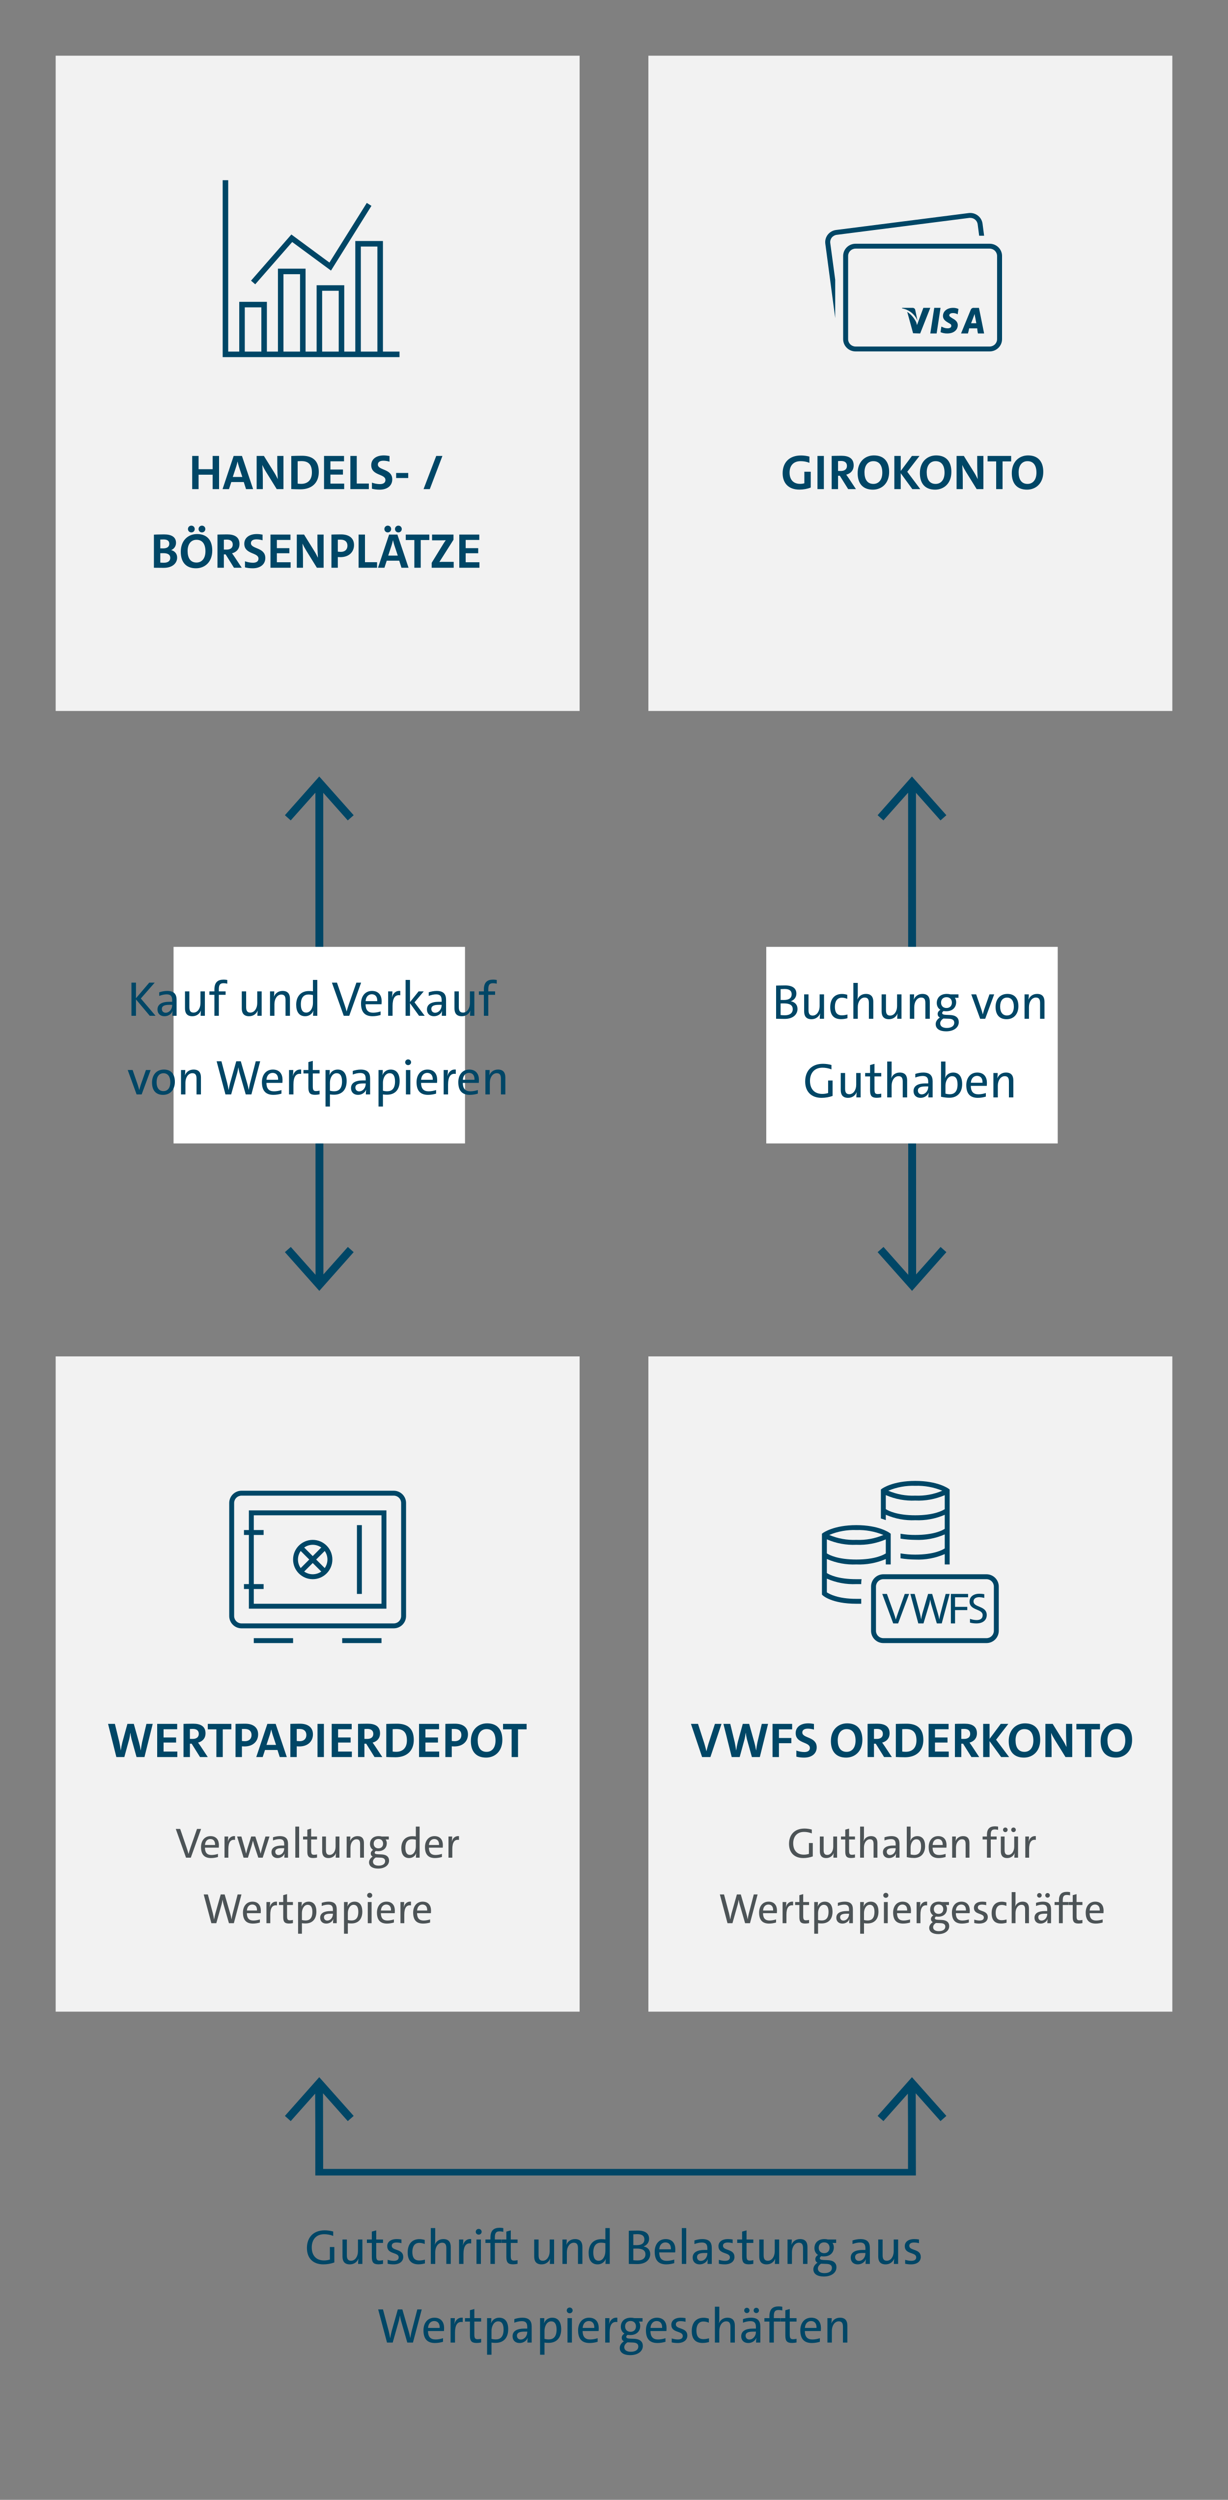 <?xml version="1.0" encoding="UTF-8"?>
<svg width="375px" height="763px" viewBox="0 0 375 763" version="1.1" xmlns="http://www.w3.org/2000/svg" xmlns:xlink="http://www.w3.org/1999/xlink">
    <rect x="0" y="0" width="375" height="763" fill="#808080" stroke="none"/>
    <!-- Generator: Sketch 49.3 (51167) - http://www.bohemiancoding.com/sketch -->
    <title>Mob_Wertpapierdepot_Funktion</title>
    <desc>Created with Sketch.</desc>
    <defs>
        <rect id="path-1" x="0" y="0" width="160" height="200"></rect>
    </defs>
    <g id="Mob_Wertpapierdepot_Funktion" stroke="none" stroke-width="1" fill="none" fill-rule="evenodd">
        <rect id="Rectangle-14" fill="#F2F2F2" x="198" y="414" width="160" height="200"></rect>
        <g id="coins-label-vwfs" transform="translate(251, 452)">
            <path d="M37.5,20.625 L37.5,16.35 C34.662,17.569 31.586,18.133 28.5,18 C26.994,18.006 25.489,17.895 24,17.67 L24,22.17 C25.488,22.408 26.993,22.519 28.5,22.5 C34.11,22.5 36.72,21.12 37.5,20.625 Z" id="Shape"></path>
            <path d="M37.5,8.64 L37.5,4.365 C34.662,5.582 31.585,6.141 28.5,6 C25.414,6.138 22.337,5.573 19.5,4.35 L19.5,8.625 C20.25,9.105 22.86,10.5 28.5,10.5 C34.14,10.5 36.705,9.15 37.5,8.64 Z" id="Shape"></path>
            <path d="M37.5,14.625 L37.5,10.35 C34.666,11.582 31.587,12.146 28.5,12 C25.412,12.141 22.333,11.571 19.5,10.335 L19.5,12 C20.563,12.362 21.572,12.867 22.5,13.5 L22.8,13.725 L24,14.625 L24,16.125 C25.487,16.378 26.992,16.503 28.5,16.5 C34.095,16.5 36.72,15.135 37.5,14.625 Z" id="Shape"></path>
            <path d="M28.5,24 C26.994,24.006 25.489,23.895 24,23.67 L24,25.5 L37.5,25.5 L37.5,22.335 C34.667,23.573 31.588,24.143 28.5,24 Z" id="Shape"></path>
            <path d="M19.5,10.335 C22.333,11.571 25.412,12.141 28.5,12 C31.586,12.139 34.664,11.574 37.5,10.35 L37.5,14.625 C36.735,15.135 34.11,16.5 28.5,16.5 C26.992,16.511 25.486,16.386 24,16.125 L24,17.625 C25.488,17.865 26.993,17.991 28.5,18 C31.588,18.139 34.666,17.569 37.5,16.335 L37.5,20.61 C36.72,21.12 34.11,22.5 28.5,22.5 C26.992,22.504 25.487,22.378 24,22.125 L24,23.625 C25.488,23.865 26.993,23.991 28.5,24 C31.588,24.143 34.667,23.573 37.5,22.335 L37.5,25.5 L39,25.5 L39,2.625 L38.7,2.4 C38.55,2.295 35.4,0 28.5,0 C21.6,0 18.42,2.31 18.3,2.4 L18,2.625 L18,11.475 C18.555,11.64 19.065,11.805 19.5,11.97 L19.5,10.335 Z M28.5,1.5 C31.325,1.409 34.137,1.921 36.75,3 C34.147,4.11 31.328,4.623 28.5,4.5 C25.673,4.617 22.855,4.105 20.25,3 C22.859,1.908 25.674,1.396 28.5,1.5 Z M19.5,4.335 C22.333,5.571 25.412,6.141 28.5,6 C31.587,6.144 34.665,5.58 37.5,4.35 L37.5,8.625 C36.705,9.135 34.08,10.5 28.5,10.5 C22.92,10.5 20.235,9.105 19.5,8.61 L19.5,4.335 Z" id="Shape" fill="#004666" fill-rule="nonzero"></path>
            <path d="M19.5,23.85 L19.5,25.5 L21,25.5 L21,16.125 L20.7,15.9 C20.565,15.795 17.415,13.5 10.5,13.5 C3.585,13.5 0.42,15.81 0.3,15.9 L0,16.125 L0,34.695 L0.225,34.92 C0.33,35.025 3,37.5 10.5,37.5 C11.025,37.5 11.535,37.5 12,37.5 L12,36 C11.52,36 11.025,36 10.5,36 C4.845,36 2.25,34.5 1.5,34.02 L1.5,29.835 C4.333,31.072 7.412,31.642 10.5,31.5 L12,31.5 L12,31.05 C12.005,30.698 12.04,30.346 12.105,30 C11.595,30 11.07,30 10.5,30 C4.875,30 2.25,28.62 1.5,28.125 L1.5,23.835 C4.333,25.072 7.412,25.642 10.5,25.5 C13.586,25.634 16.662,25.07 19.5,23.85 Z M10.5,15 C13.33,14.907 16.148,15.419 18.765,16.5 C16.157,17.611 13.332,18.123 10.5,18 C7.663,18.117 4.836,17.605 2.22,16.5 C4.838,15.403 7.664,14.891 10.5,15 Z M1.5,22.125 L1.5,17.835 C4.333,19.072 7.412,19.642 10.5,19.5 C13.586,19.636 16.663,19.072 19.5,17.85 L19.5,22.125 C18.735,22.62 16.11,24 10.5,24 C4.89,24 2.25,22.62 1.5,22.125 Z" id="Shape" fill="#004666" fill-rule="nonzero"></path>
            <path d="M23.265,43.5 L21.765,43.5 L18.42,34.5 L19.845,34.5 L21.945,40.35 C22.155,40.92 22.38,41.67 22.56,42.315 C22.74,41.7 22.98,40.95 23.22,40.305 L25.29,34.5 L26.625,34.5 L23.265,43.5 Z" id="Shape" fill="#004666" fill-rule="nonzero"></path>
            <path d="M36.585,43.5 L35.085,43.5 L33.345,37.575 C33.224,37.121 33.129,36.66 33.06,36.195 C32.985,36.69 32.895,37.155 32.79,37.575 L31.005,43.5 L29.43,43.5 L27,34.5 L28.32,34.5 L29.895,40.335 C30.058,40.973 30.188,41.619 30.285,42.27 C30.39,41.67 30.51,41.04 30.69,40.395 L32.415,34.5 L33.66,34.5 L35.415,40.5 C35.592,41.091 35.732,41.692 35.835,42.3 C35.925,41.745 36.03,41.19 36.165,40.635 L37.785,34.5 L39,34.5 L36.585,43.5 Z" id="Shape" fill="#004666" fill-rule="nonzero"></path>
            <polygon id="Shape" fill="#004666" fill-rule="nonzero" points="40.65 35.52 40.65 38.445 44.385 38.445 44.385 39.435 40.65 39.435 40.65 43.5 39.375 43.5 39.375 34.5 44.625 34.5 44.625 35.52"></polygon>
            <path d="M49.575,35.715 C49.085,35.585 48.582,35.51 48.075,35.49 C46.905,35.49 46.29,35.985 46.29,36.795 C46.29,38.715 50.325,38.04 50.325,40.935 C50.325,42.435 49.23,43.5 47.175,43.5 C46.512,43.504 45.852,43.424 45.21,43.26 L45.21,42.105 C45.859,42.343 46.544,42.47 47.235,42.48 C48.3,42.48 49.08,42.06 49.08,40.98 C49.08,38.94 45.075,39.66 45.075,36.825 C45.075,35.43 46.2,34.44 48.075,34.44 C48.578,34.438 49.08,34.483 49.575,34.575 L49.575,35.715 Z" id="Shape" fill="#004666" fill-rule="nonzero"></path>
            <path d="M50.25,49.5 L18.75,49.5 C16.679,49.5 15,47.821 15,45.75 L15,32.25 C15,31.255 15.395,30.302 16.098,29.598 C16.802,28.895 17.755,28.5 18.75,28.5 L50.25,28.5 C52.321,28.5 54,30.179 54,32.25 L54,45.75 C54,47.821 52.321,49.5 50.25,49.5 Z M18.75,30 C17.507,30 16.5,31.007 16.5,32.25 L16.5,45.75 C16.5,46.993 17.507,48 18.75,48 L50.25,48 C51.493,48 52.5,46.993 52.5,45.75 L52.5,32.25 C52.5,31.007 51.493,30 50.25,30 L18.75,30 Z" id="Shape" fill="#004666" fill-rule="nonzero"></path>
        </g>
        <rect id="Rectangle-14-Copy" fill="#F2F2F2" x="198" y="17" width="160" height="200"></rect>
        <rect id="Rectangle-14-Copy-2" fill="#F2F2F2" x="17" y="17" width="160" height="200"></rect>
        <g id="Group-3" transform="translate(219, 557)" fill="#4C5356">
            <path d="M29.203,5.528 L29.203,9.61 C28.332,9.935 27.267,10.117 26.305,10.117 C23.561,10.117 21.95,8.466 21.95,5.788 C21.95,3.071 23.561,1.108 26.669,1.108 C27.422,1.108 28.229,1.238 28.904,1.42 L28.904,2.59 C28.163,2.291 27.305,2.135 26.552,2.135 C24.186,2.135 23.224,3.799 23.224,5.619 C23.224,7.803 24.433,9.077 26.474,9.077 C27.058,9.077 27.552,8.986 28.02,8.843 L28.02,5.528 L29.203,5.528 Z M36.627,10 L35.495,10 C35.495,9.61 35.522,9.025 35.599,8.635 L35.574,8.635 C35.197,9.519 34.404,10.117 33.298,10.117 C31.817,10.117 31.361,9.194 31.361,8.05 L31.361,3.539 L32.519,3.539 L32.519,7.699 C32.519,8.609 32.779,9.155 33.623,9.155 C34.69,9.155 35.456,8.063 35.456,6.633 L35.456,3.539 L36.627,3.539 L36.627,10 Z M42.087,8.999 L42.087,9.974 C41.697,10.052 41.281,10.104 40.891,10.104 C39.538,10.104 39.123,9.558 39.123,8.141 L39.123,4.449 L37.822,4.449 L37.822,3.539 L39.123,3.539 L39.123,1.446 L40.292,1.121 L40.292,3.539 L42.087,3.539 L42.087,4.449 L40.292,4.449 L40.292,7.855 C40.292,8.83 40.487,9.116 41.163,9.116 C41.475,9.116 41.813,9.064 42.087,8.999 Z M48.938,10 L47.767,10 L47.767,5.84 C47.767,4.93 47.52,4.384 46.663,4.384 C45.596,4.384 44.83,5.476 44.83,6.906 L44.83,10 L43.66,10 L43.66,0.51 L44.83,0.51 L44.83,3.578 C44.83,3.994 44.803,4.514 44.712,4.865 L44.739,4.878 C45.115,3.994 45.908,3.422 46.987,3.422 C48.469,3.422 48.938,4.345 48.938,5.489 L48.938,10 Z M55.684,10 L54.553,10 C54.553,9.545 54.58,9.116 54.645,8.765 L54.618,8.765 C54.306,9.545 53.501,10.117 52.474,10.117 C51.355,10.117 50.627,9.415 50.627,8.336 C50.627,6.984 51.733,6.295 53.8,6.295 L54.514,6.295 L54.514,5.866 C54.514,4.878 54.163,4.332 53.072,4.332 C52.447,4.332 51.694,4.501 51.096,4.748 L51.096,3.786 C51.719,3.578 52.474,3.422 53.202,3.422 C55.087,3.422 55.684,4.358 55.684,5.762 L55.684,10 Z M54.514,7.218 L54.514,7.101 L53.748,7.101 C52.252,7.101 51.785,7.53 51.785,8.18 C51.785,8.765 52.175,9.194 52.773,9.194 C53.812,9.194 54.514,8.206 54.514,7.218 Z M59.078,0.51 L59.078,3.643 C59.078,4.02 59.038,4.527 58.961,4.852 L58.986,4.865 C59.337,3.955 60.144,3.422 61.118,3.422 C62.639,3.422 63.498,4.488 63.498,6.464 C63.498,8.726 62.211,10.091 60.13,10.091 C58.934,10.091 57.907,9.831 57.907,9.831 L57.907,0.51 L59.078,0.51 Z M59.078,6.867 L59.078,8.999 C59.078,8.999 59.584,9.168 60.221,9.168 C61.444,9.168 62.276,8.427 62.276,6.568 C62.276,5.177 61.821,4.384 60.846,4.384 C59.675,4.384 59.078,5.749 59.078,6.867 Z M69.763,8.843 L69.763,9.792 C69.165,9.974 68.385,10.117 67.644,10.117 C65.656,10.117 64.59,9.077 64.59,6.763 C64.59,4.878 65.642,3.422 67.489,3.422 C69.282,3.422 70.049,4.631 70.049,6.139 C70.049,6.516 70.01,6.945 70.01,6.945 L65.785,6.945 C65.799,8.427 66.422,9.181 67.775,9.181 C68.438,9.181 69.126,9.051 69.763,8.843 Z M65.799,6.126 L68.879,6.126 C68.931,4.917 68.334,4.306 67.424,4.306 C66.579,4.306 65.876,4.93 65.799,6.126 Z M77.043,10 L75.874,10 L75.874,5.853 C75.874,4.93 75.626,4.384 74.769,4.384 C73.716,4.384 72.936,5.463 72.936,6.906 L72.936,10 L71.766,10 L71.766,3.539 L72.897,3.539 C72.897,3.929 72.871,4.514 72.793,4.904 L72.819,4.904 C73.195,4.02 73.989,3.422 75.094,3.422 C76.537,3.422 77.043,4.293 77.043,5.515 L77.043,10 Z M85.35,3.539 L85.35,4.449 L83.556,4.449 L83.556,10 L82.386,10 L82.386,4.449 L81.061,4.449 L81.061,3.539 L82.386,3.539 L82.386,3.032 C82.386,1.186 83.245,0.432 84.805,0.432 C85.325,0.432 85.793,0.523 85.793,0.523 L85.793,1.511 C85.793,1.511 85.311,1.381 84.791,1.381 C83.882,1.381 83.556,1.823 83.556,2.993 L83.556,3.539 L85.35,3.539 Z M91.889,10 L90.758,10 C90.758,9.61 90.784,9.025 90.862,8.635 L90.837,8.635 C90.46,9.519 89.666,10.117 88.561,10.117 C87.079,10.117 86.624,9.194 86.624,8.05 L86.624,3.539 L87.781,3.539 L87.781,7.699 C87.781,8.609 88.041,9.155 88.886,9.155 C89.953,9.155 90.719,8.063 90.719,6.633 L90.719,3.539 L91.889,3.539 L91.889,10 Z M91.201,1.498 C91.201,1.888 90.888,2.2 90.499,2.2 C90.109,2.2 89.796,1.888 89.796,1.498 C89.796,1.108 90.109,0.796 90.499,0.796 C90.888,0.796 91.201,1.108 91.201,1.498 Z M88.704,1.498 C88.704,1.888 88.392,2.2 88.002,2.2 C87.612,2.2 87.3,1.888 87.3,1.498 C87.3,1.108 87.612,0.796 88.002,0.796 C88.392,0.796 88.704,1.108 88.704,1.498 Z M97.311,3.422 L97.311,4.579 C95.933,4.345 95.269,5.333 95.269,7.4 L95.269,10 L94.1,10 L94.1,3.539 L95.231,3.539 C95.231,3.942 95.192,4.54 95.088,5.073 L95.114,5.073 C95.386,4.176 96.037,3.292 97.311,3.422 Z M12.355,21.225 L10.028,30 L8.534,30 L6.87,24.228 C6.753,23.812 6.662,23.331 6.583,22.876 L6.558,22.876 C6.492,23.357 6.402,23.812 6.298,24.228 L4.673,30 L3.164,30 L0.825,21.225 L2.099,21.225 L3.607,26.919 C3.776,27.621 3.893,28.206 3.983,28.804 L4.01,28.804 C4.114,28.219 4.231,27.595 4.399,26.971 L6.024,21.225 L7.221,21.225 L8.911,27.049 C9.066,27.595 9.223,28.232 9.313,28.804 L9.326,28.804 C9.418,28.258 9.508,27.725 9.639,27.179 L11.185,21.225 L12.355,21.225 Z M17.985,28.843 L17.985,29.792 C17.387,29.974 16.607,30.117 15.866,30.117 C13.877,30.117 12.81,29.077 12.81,26.763 C12.81,24.878 13.864,23.422 15.71,23.422 C17.503,23.422 18.27,24.631 18.27,26.139 C18.27,26.516 18.232,26.945 18.232,26.945 L14.007,26.945 C14.02,28.427 14.643,29.181 15.995,29.181 C16.659,29.181 17.348,29.051 17.985,28.843 Z M14.02,26.126 L17.101,26.126 C17.152,24.917 16.555,24.306 15.645,24.306 C14.8,24.306 14.098,24.93 14.02,26.126 Z M23.198,23.422 L23.198,24.579 C21.82,24.345 21.157,25.333 21.157,27.4 L21.157,30 L19.986,30 L19.986,23.539 L21.117,23.539 C21.117,23.942 21.078,24.54 20.974,25.073 L21,25.073 C21.273,24.176 21.924,23.292 23.198,23.422 Z M28.073,28.999 L28.073,29.974 C27.683,30.052 27.267,30.104 26.877,30.104 C25.524,30.104 25.108,29.558 25.108,28.141 L25.108,24.449 L23.808,24.449 L23.808,23.539 L25.108,23.539 L25.108,21.446 L26.279,21.121 L26.279,23.539 L28.073,23.539 L28.073,24.449 L26.279,24.449 L26.279,27.855 C26.279,28.83 26.474,29.116 27.149,29.116 C27.462,29.116 27.799,29.064 28.073,28.999 Z M30.816,33.211 L29.645,33.211 L29.645,23.539 L30.776,23.539 C30.776,23.903 30.75,24.488 30.672,24.852 L30.698,24.865 C31.062,23.968 31.843,23.422 32.87,23.422 C34.377,23.422 35.236,24.488 35.236,26.464 C35.236,28.765 34.001,30.078 31.907,30.078 C31.505,30.078 31.192,30.065 30.816,30 L30.816,33.211 Z M30.816,26.88 L30.816,29.012 C31.154,29.116 31.517,29.168 31.959,29.168 C33.181,29.168 34.014,28.427 34.014,26.568 C34.014,25.177 33.559,24.384 32.584,24.384 C31.413,24.384 30.816,25.749 30.816,26.88 Z M41.45,30 L40.319,30 C40.319,29.545 40.344,29.116 40.41,28.765 L40.383,28.765 C40.072,29.545 39.266,30.117 38.239,30.117 C37.12,30.117 36.392,29.415 36.392,28.336 C36.392,26.984 37.498,26.295 39.565,26.295 L40.279,26.295 L40.279,25.866 C40.279,24.878 39.928,24.332 38.837,24.332 C38.212,24.332 37.459,24.501 36.861,24.748 L36.861,23.786 C37.484,23.578 38.239,23.422 38.967,23.422 C40.852,23.422 41.45,24.358 41.45,25.762 L41.45,30 Z M40.279,27.218 L40.279,27.101 L39.513,27.101 C38.017,27.101 37.55,27.53 37.55,28.18 C37.55,28.765 37.94,29.194 38.538,29.194 C39.578,29.194 40.279,28.206 40.279,27.218 Z M44.843,33.211 L43.672,33.211 L43.672,23.539 L44.803,23.539 C44.803,23.903 44.778,24.488 44.7,24.852 L44.725,24.865 C45.09,23.968 45.87,23.422 46.897,23.422 C48.404,23.422 49.263,24.488 49.263,26.464 C49.263,28.765 48.028,30.078 45.934,30.078 C45.532,30.078 45.219,30.065 44.843,30 L44.843,33.211 Z M44.843,26.88 L44.843,29.012 C45.181,29.116 45.544,29.168 45.986,29.168 C47.209,29.168 48.041,28.427 48.041,26.568 C48.041,25.177 47.586,24.384 46.611,24.384 C45.441,24.384 44.843,25.749 44.843,26.88 Z M52.291,21.498 C52.291,21.914 51.941,22.252 51.511,22.252 C51.083,22.252 50.731,21.927 50.731,21.498 C50.731,21.069 51.083,20.731 51.511,20.731 C51.941,20.731 52.291,21.069 52.291,21.498 Z M52.096,30 L50.926,30 L50.926,23.539 L52.096,23.539 L52.096,30 Z M58.908,28.843 L58.908,29.792 C58.31,29.974 57.531,30.117 56.789,30.117 C54.8,30.117 53.734,29.077 53.734,26.763 C53.734,24.878 54.788,23.422 56.633,23.422 C58.428,23.422 59.194,24.631 59.194,26.139 C59.194,26.516 59.156,26.945 59.156,26.945 L54.931,26.945 C54.944,28.427 55.568,29.181 56.919,29.181 C57.583,29.181 58.272,29.051 58.908,28.843 Z M54.944,26.126 L58.025,26.126 C58.077,24.917 57.478,24.306 56.569,24.306 C55.724,24.306 55.022,24.93 54.944,26.126 Z M64.121,23.422 L64.121,24.579 C62.743,24.345 62.081,25.333 62.081,27.4 L62.081,30 L60.91,30 L60.91,23.539 L62.041,23.539 C62.041,23.942 62.002,24.54 61.898,25.073 L61.925,25.073 C62.197,24.176 62.847,23.292 64.121,23.422 Z M70.79,24.449 L69.829,24.449 C70.062,24.787 70.18,25.177 70.18,25.593 C70.18,26.945 69.269,28.011 67.54,28.011 C67.281,28.011 67.059,27.998 66.838,27.959 C66.605,28.115 66.475,28.31 66.475,28.479 C66.475,28.752 66.722,28.934 67.489,28.96 L68.528,28.999 C70.088,29.051 70.868,29.74 70.868,30.897 C70.868,32.301 69.569,33.328 67.514,33.328 C65.811,33.328 64.758,32.639 64.758,31.417 C64.758,30.676 65.252,30.052 65.85,29.675 C65.46,29.454 65.278,29.142 65.278,28.726 C65.278,28.297 65.538,27.907 65.993,27.621 C65.344,27.218 65.044,26.542 65.044,25.827 C65.044,24.475 65.954,23.422 67.697,23.422 C68.034,23.422 68.359,23.461 68.645,23.539 L70.79,23.539 L70.79,24.449 Z M67.138,29.948 C67.02,29.948 66.903,29.948 66.799,29.935 C66.254,30.286 65.954,30.741 65.954,31.209 C65.954,32.002 66.63,32.431 67.683,32.431 C69.01,32.431 69.672,31.846 69.672,31.053 C69.672,30.429 69.282,30.013 68.216,29.987 L67.138,29.948 Z M69.049,25.723 C69.049,24.891 68.528,24.293 67.618,24.293 C66.709,24.293 66.175,24.891 66.175,25.723 C66.175,26.555 66.709,27.153 67.618,27.153 C68.516,27.153 69.049,26.555 69.049,25.723 Z M76.862,28.843 L76.862,29.792 C76.263,29.974 75.484,30.117 74.743,30.117 C72.754,30.117 71.688,29.077 71.688,26.763 C71.688,24.878 72.74,23.422 74.587,23.422 C76.38,23.422 77.147,24.631 77.147,26.139 C77.147,26.516 77.109,26.945 77.109,26.945 L72.883,26.945 C72.897,28.427 73.52,29.181 74.873,29.181 C75.535,29.181 76.225,29.051 76.862,28.843 Z M72.897,26.126 L75.978,26.126 C76.029,24.917 75.431,24.306 74.522,24.306 C73.677,24.306 72.975,24.93 72.897,26.126 Z M82.165,23.526 L82.165,24.514 C81.788,24.397 81.281,24.332 80.853,24.332 C80.02,24.332 79.605,24.657 79.605,25.19 C79.605,26.594 82.647,25.892 82.647,28.154 C82.647,29.233 81.788,30.117 80.059,30.117 C79.462,30.117 78.954,30.052 78.513,29.948 L78.513,28.908 C78.968,29.051 79.566,29.181 80.138,29.181 C81.022,29.181 81.438,28.83 81.438,28.258 C81.438,26.815 78.409,27.543 78.409,25.294 C78.409,24.254 79.24,23.422 80.93,23.422 C81.347,23.422 81.802,23.461 82.165,23.526 Z M88.379,28.869 L88.379,29.857 C87.847,30 87.34,30.104 86.677,30.104 C85.103,30.104 83.817,29.363 83.817,26.958 C83.817,24.709 84.987,23.435 86.936,23.435 C87.43,23.435 87.912,23.539 88.328,23.656 L88.328,24.735 C87.859,24.54 87.404,24.423 86.897,24.423 C85.689,24.423 85.052,25.333 85.052,26.828 C85.052,28.089 85.442,29.09 86.885,29.09 C87.418,29.09 87.873,28.999 88.379,28.869 Z M95.218,30 L94.047,30 L94.047,25.84 C94.047,24.93 93.8,24.384 92.942,24.384 C91.876,24.384 91.109,25.476 91.109,26.906 L91.109,30 L89.939,30 L89.939,20.51 L91.109,20.51 L91.109,23.578 C91.109,23.994 91.084,24.514 90.993,24.865 L91.019,24.878 C91.395,23.994 92.189,23.422 93.267,23.422 C94.749,23.422 95.218,24.345 95.218,25.489 L95.218,30 Z M101.965,30 L100.834,30 C100.834,29.545 100.859,29.116 100.924,28.765 L100.898,28.765 C100.587,29.545 99.781,30.117 98.754,30.117 C97.635,30.117 96.907,29.415 96.907,28.336 C96.907,26.984 98.013,26.295 100.079,26.295 L100.794,26.295 L100.794,25.866 C100.794,24.878 100.444,24.332 99.352,24.332 C98.728,24.332 97.974,24.501 97.376,24.748 L97.376,23.786 C97.999,23.578 98.754,23.422 99.481,23.422 C101.367,23.422 101.965,24.358 101.965,25.762 L101.965,30 Z M100.794,27.218 L100.794,27.101 L100.028,27.101 C98.532,27.101 98.064,27.53 98.064,28.18 C98.064,28.765 98.454,29.194 99.052,29.194 C100.093,29.194 100.794,28.206 100.794,27.218 Z M101.6,21.498 C101.6,21.888 101.288,22.2 100.898,22.2 C100.508,22.2 100.197,21.888 100.197,21.498 C100.197,21.108 100.508,20.796 100.898,20.796 C101.288,20.796 101.6,21.108 101.6,21.498 Z M99.105,21.498 C99.105,21.888 98.793,22.2 98.403,22.2 C98.013,22.2 97.701,21.888 97.701,21.498 C97.701,21.108 98.013,20.796 98.403,20.796 C98.793,20.796 99.105,21.108 99.105,21.498 Z M107.334,23.539 L107.334,24.449 L105.54,24.449 L105.54,30 L104.37,30 L104.37,24.449 L103.043,24.449 L103.043,23.539 L104.37,23.539 L104.37,23.032 C104.37,21.186 105.228,20.432 106.787,20.432 C107.308,20.432 107.775,20.523 107.775,20.523 L107.775,21.511 C107.775,21.511 107.294,21.381 106.775,21.381 C105.865,21.381 105.54,21.823 105.54,22.993 L105.54,23.539 L107.334,23.539 Z M111.546,28.999 L111.546,29.974 C111.156,30.052 110.74,30.104 110.35,30.104 C108.998,30.104 108.582,29.558 108.582,28.141 L108.582,24.449 L107.281,24.449 L107.281,23.539 L108.582,23.539 L108.582,21.446 L109.751,21.121 L109.751,23.539 L111.546,23.539 L111.546,24.449 L109.751,24.449 L109.751,27.855 C109.751,28.83 109.947,29.116 110.623,29.116 C110.934,29.116 111.272,29.064 111.546,28.999 Z M117.721,28.843 L117.721,29.792 C117.123,29.974 116.343,30.117 115.602,30.117 C113.612,30.117 112.546,29.077 112.546,26.763 C112.546,24.878 113.6,23.422 115.445,23.422 C117.24,23.422 118.007,24.631 118.007,26.139 C118.007,26.516 117.968,26.945 117.968,26.945 L113.743,26.945 C113.755,28.427 114.379,29.181 115.731,29.181 C116.394,29.181 117.084,29.051 117.721,28.843 Z M113.755,26.126 L116.837,26.126 C116.888,24.917 116.29,24.306 115.38,24.306 C114.535,24.306 113.834,24.93 113.755,26.126 Z" id="Guthaben-für-Wertpap"></path>
        </g>
        <g id="Group-2" transform="translate(17, 414)">
            <mask id="mask-2" fill="white">
                <use xlink:href="#path-1"></use>
            </mask>
            <use id="Mask" fill="#F2F2F2" xlink:href="#path-1"></use>
        </g>
        <path d="M98.684,662 L277.288,662 L277.285,648.329 L277.24,639.021 L269.776,647.406 L268,645.82 L278.488,634 L289,645.82 L287.2,647.406 L279.64,638.901 L279.688,664 L279,664 L97,664 L96.288,664 L96.285,648.329 L96.24,639.021 L88.776,647.406 L87,645.82 L97.488,634 L108,645.82 L106.2,647.406 L98.64,638.901 L98.684,662 Z" id="Combined-Shape" fill="#004666" fill-rule="nonzero"></path>
        <path d="M46.635,526.165 L44.115,536.29 L41.7,536.29 L40.155,530.755 C40.02,530.215 39.9,529.525 39.825,528.91 L39.795,528.91 C39.705,529.555 39.615,530.215 39.48,530.755 L37.965,536.29 L35.535,536.29 L33,526.165 L35.085,526.165 L36.435,531.7 C36.63,532.645 36.765,533.455 36.87,534.22 L36.9,534.22 C37.005,533.455 37.155,532.615 37.38,531.73 L38.91,526.165 L40.86,526.165 L42.435,531.79 C42.645,532.54 42.84,533.41 42.96,534.22 L42.99,534.22 C43.095,533.44 43.215,532.615 43.38,531.82 L44.715,526.165 L46.635,526.165 Z M54.15,536.29 L48,536.29 L48,526.165 L54.105,526.165 L54.105,527.8 L49.95,527.8 L49.95,530.305 L53.775,530.305 L53.775,531.865 L49.95,531.865 L49.95,534.61 L54.15,534.61 L54.15,536.29 Z M63.45,536.29 L61.08,536.29 L58.53,532.21 L57.99,532.21 L57.99,536.29 L56.04,536.29 L56.04,526.165 C56.04,526.165 57.435,526.105 59.01,526.105 C61.32,526.105 62.76,526.96 62.76,529.03 C62.76,530.635 61.77,531.55 60.48,531.88 C60.48,531.88 60.915,532.435 61.26,532.975 L63.45,536.29 Z M57.99,527.74 L57.99,530.74 C57.99,530.74 58.425,530.755 58.815,530.755 C60.015,530.755 60.705,530.2 60.705,529.21 C60.705,528.28 60.12,527.695 58.875,527.695 C58.455,527.695 57.99,527.74 57.99,527.74 Z M70.65,527.83 L68.025,527.83 L68.025,536.29 L66.075,536.29 L66.075,527.83 L63.45,527.83 L63.45,526.165 L70.65,526.165 L70.65,527.83 Z M73.875,536.29 L71.925,536.29 L71.925,526.165 C71.925,526.165 73.41,526.105 74.835,526.105 C77.505,526.105 78.825,527.395 78.825,529.36 C78.825,531.415 77.355,533.05 74.67,533.05 C74.28,533.05 73.875,533.02 73.875,533.02 L73.875,536.29 Z M73.875,527.725 L73.875,531.37 C73.875,531.37 74.325,531.445 74.79,531.445 C76.11,531.445 76.815,530.665 76.815,529.57 C76.815,528.475 76.185,527.71 74.715,527.71 C74.325,527.71 73.875,527.725 73.875,527.725 Z M87.585,536.29 L85.425,536.29 L84.735,534.13 L80.925,534.13 L80.22,536.29 L78.255,536.29 L81.645,526.165 L84.18,526.165 L87.585,536.29 Z M84.3,532.585 L83.25,529.42 C83.085,528.895 82.95,528.385 82.845,527.905 L82.815,527.905 C82.71,528.385 82.575,528.91 82.425,529.405 L81.375,532.585 L84.3,532.585 Z M90.615,536.29 L88.665,536.29 L88.665,526.165 C88.665,526.165 90.15,526.105 91.575,526.105 C94.245,526.105 95.565,527.395 95.565,529.36 C95.565,531.415 94.095,533.05 91.41,533.05 C91.02,533.05 90.615,533.02 90.615,533.02 L90.615,536.29 Z M90.615,527.725 L90.615,531.37 C90.615,531.37 91.065,531.445 91.53,531.445 C92.85,531.445 93.555,530.665 93.555,529.57 C93.555,528.475 92.925,527.71 91.455,527.71 C91.065,527.71 90.615,527.725 90.615,527.725 Z M98.91,536.29 L96.96,536.29 L96.96,526.165 L98.91,526.165 L98.91,536.29 Z M107.445,536.29 L101.295,536.29 L101.295,526.165 L107.4,526.165 L107.4,527.8 L103.245,527.8 L103.245,530.305 L107.07,530.305 L107.07,531.865 L103.245,531.865 L103.245,534.61 L107.445,534.61 L107.445,536.29 Z M116.745,536.29 L114.375,536.29 L111.825,532.21 L111.285,532.21 L111.285,536.29 L109.335,536.29 L109.335,526.165 C109.335,526.165 110.73,526.105 112.305,526.105 C114.615,526.105 116.055,526.96 116.055,529.03 C116.055,530.635 115.065,531.55 113.775,531.88 C113.775,531.88 114.21,532.435 114.555,532.975 L116.745,536.29 Z M111.285,527.74 L111.285,530.74 C111.285,530.74 111.72,530.755 112.11,530.755 C113.31,530.755 114,530.2 114,529.21 C114,528.28 113.415,527.695 112.17,527.695 C111.75,527.695 111.285,527.74 111.285,527.74 Z M117.96,536.275 L117.96,526.18 C118.755,526.15 119.985,526.105 121.23,526.105 C124.365,526.105 126.36,527.5 126.36,531.055 C126.36,534.52 124.08,536.35 120.78,536.35 C119.73,536.35 118.815,536.305 117.96,536.275 Z M119.91,527.785 L119.91,534.61 C120.18,534.655 120.585,534.685 120.975,534.685 C122.88,534.685 124.26,533.605 124.26,531.205 C124.26,529.03 123.405,527.74 121.095,527.74 C120.645,527.74 120.225,527.755 119.91,527.785 Z M134.115,536.29 L127.965,536.29 L127.965,526.165 L134.07,526.165 L134.07,527.8 L129.915,527.8 L129.915,530.305 L133.74,530.305 L133.74,531.865 L129.915,531.865 L129.915,534.61 L134.115,534.61 L134.115,536.29 Z M137.955,536.29 L136.005,536.29 L136.005,526.165 C136.005,526.165 137.49,526.105 138.915,526.105 C141.585,526.105 142.905,527.395 142.905,529.36 C142.905,531.415 141.435,533.05 138.75,533.05 C138.36,533.05 137.955,533.02 137.955,533.02 L137.955,536.29 Z M137.955,527.725 L137.955,531.37 C137.955,531.37 138.405,531.445 138.87,531.445 C140.19,531.445 140.895,530.665 140.895,529.57 C140.895,528.475 140.265,527.71 138.795,527.71 C138.405,527.71 137.955,527.725 137.955,527.725 Z M153.405,531.04 C153.405,534.55 151.125,536.455 148.44,536.455 C145.395,536.455 143.79,534.595 143.79,531.415 C143.79,527.905 146.07,526 148.755,526 C151.8,526 153.405,527.86 153.405,531.04 Z M151.32,531.265 C151.32,529.105 150.42,527.755 148.59,527.755 C147,527.755 145.875,528.955 145.875,531.175 C145.875,533.35 146.775,534.7 148.59,534.7 C150.18,534.7 151.32,533.5 151.32,531.265 Z M160.815,527.83 L158.19,527.83 L158.19,536.29 L156.24,536.29 L156.24,527.83 L153.615,527.83 L153.615,526.165 L160.815,526.165 L160.815,527.83 Z" id="WERTPAPIERDEPOT" fill="#004666"></path>
        <path d="M220.33,526.165 L216.94,536.29 L214.405,536.29 L211,526.165 L213.16,526.165 L215.11,532.225 C215.305,532.9 215.545,533.77 215.71,534.475 L215.74,534.475 C215.905,533.785 216.13,532.93 216.355,532.195 L218.32,526.165 L220.33,526.165 Z M234.55,526.165 L232.03,536.29 L229.615,536.29 L228.07,530.755 C227.935,530.215 227.815,529.525 227.74,528.91 L227.71,528.91 C227.62,529.555 227.53,530.215 227.395,530.755 L225.88,536.29 L223.45,536.29 L220.915,526.165 L223,526.165 L224.35,531.7 C224.545,532.645 224.68,533.455 224.785,534.22 L224.815,534.22 C224.92,533.455 225.07,532.615 225.295,531.73 L226.825,526.165 L228.775,526.165 L230.35,531.79 C230.56,532.54 230.755,533.41 230.875,534.22 L230.905,534.22 C231.01,533.44 231.13,532.615 231.295,531.82 L232.63,526.165 L234.55,526.165 Z M241.9,527.83 L237.865,527.83 L237.865,530.47 L241.66,530.47 L241.66,532.06 L237.865,532.06 L237.865,536.29 L235.915,536.29 L235.915,526.165 L241.9,526.165 L241.9,527.83 Z M248.56,526.18 L248.56,527.905 C248.005,527.74 247.285,527.62 246.685,527.62 C245.575,527.62 245.005,528.07 245.005,528.79 C245.005,530.635 249.4,529.99 249.4,533.32 C249.4,535.135 248.02,536.455 245.545,536.455 C244.705,536.455 243.85,536.35 243.19,536.17 L243.19,534.31 C243.85,534.565 244.81,534.76 245.62,534.76 C246.61,534.76 247.315,534.385 247.315,533.5 C247.315,531.55 242.98,532.27 242.98,528.97 C242.98,527.215 244.39,526 246.805,526 C247.36,526 248.02,526.075 248.56,526.18 Z M263.35,531.04 C263.35,534.55 261.07,536.455 258.385,536.455 C255.34,536.455 253.735,534.595 253.735,531.415 C253.735,527.905 256.015,526 258.7,526 C261.745,526 263.35,527.86 263.35,531.04 Z M261.265,531.265 C261.265,529.105 260.365,527.755 258.535,527.755 C256.945,527.755 255.82,528.955 255.82,531.175 C255.82,533.35 256.72,534.7 258.535,534.7 C260.125,534.7 261.265,533.5 261.265,531.265 Z M272.35,536.29 L269.98,536.29 L267.43,532.21 L266.89,532.21 L266.89,536.29 L264.94,536.29 L264.94,526.165 C264.94,526.165 266.335,526.105 267.91,526.105 C270.22,526.105 271.66,526.96 271.66,529.03 C271.66,530.635 270.67,531.55 269.38,531.88 C269.38,531.88 269.815,532.435 270.16,532.975 L272.35,536.29 Z M266.89,527.74 L266.89,530.74 C266.89,530.74 267.325,530.755 267.715,530.755 C268.915,530.755 269.605,530.2 269.605,529.21 C269.605,528.28 269.02,527.695 267.775,527.695 C267.355,527.695 266.89,527.74 266.89,527.74 Z M273.565,536.275 L273.565,526.18 C274.36,526.15 275.59,526.105 276.835,526.105 C279.97,526.105 281.965,527.5 281.965,531.055 C281.965,534.52 279.685,536.35 276.385,536.35 C275.335,536.35 274.42,536.305 273.565,536.275 Z M275.515,527.785 L275.515,534.61 C275.785,534.655 276.19,534.685 276.58,534.685 C278.485,534.685 279.865,533.605 279.865,531.205 C279.865,529.03 279.01,527.74 276.7,527.74 C276.25,527.74 275.83,527.755 275.515,527.785 Z M289.72,536.29 L283.57,536.29 L283.57,526.165 L289.675,526.165 L289.675,527.8 L285.52,527.8 L285.52,530.305 L289.345,530.305 L289.345,531.865 L285.52,531.865 L285.52,534.61 L289.72,534.61 L289.72,536.29 Z M299.02,536.29 L296.65,536.29 L294.1,532.21 L293.56,532.21 L293.56,536.29 L291.61,536.29 L291.61,526.165 C291.61,526.165 293.005,526.105 294.58,526.105 C296.89,526.105 298.33,526.96 298.33,529.03 C298.33,530.635 297.34,531.55 296.05,531.88 C296.05,531.88 296.485,532.435 296.83,532.975 L299.02,536.29 Z M293.56,527.74 L293.56,530.74 C293.56,530.74 293.995,530.755 294.385,530.755 C295.585,530.755 296.275,530.2 296.275,529.21 C296.275,528.28 295.69,527.695 294.445,527.695 C294.025,527.695 293.56,527.74 293.56,527.74 Z M308.155,536.29 L305.725,536.29 L302.185,531.43 L302.185,536.29 L300.235,536.29 L300.235,526.165 L302.185,526.165 L302.185,530.755 L305.605,526.165 L307.915,526.165 L304.18,530.995 L308.155,536.29 Z M317.65,531.04 C317.65,534.55 315.37,536.455 312.685,536.455 C309.64,536.455 308.035,534.595 308.035,531.415 C308.035,527.905 310.315,526 313,526 C316.045,526 317.65,527.86 317.65,531.04 Z M315.565,531.265 C315.565,529.105 314.665,527.755 312.835,527.755 C311.245,527.755 310.12,528.955 310.12,531.175 C310.12,533.35 311.02,534.7 312.835,534.7 C314.425,534.7 315.565,533.5 315.565,531.265 Z M327.43,536.29 L325.375,536.29 L322.195,531.16 C321.625,530.245 321.31,529.645 321.01,528.97 L320.98,528.97 C321.055,529.99 321.13,531.895 321.13,533.53 L321.13,536.29 L319.24,536.29 L319.24,526.165 L321.46,526.165 L324.445,530.965 C324.97,531.79 325.375,532.555 325.66,533.185 L325.69,533.185 C325.615,532.075 325.54,530.29 325.54,528.625 L325.54,526.165 L327.43,526.165 L327.43,536.29 Z M335.905,527.83 L333.28,527.83 L333.28,536.29 L331.33,536.29 L331.33,527.83 L328.705,527.83 L328.705,526.165 L335.905,526.165 L335.905,527.83 Z M345.715,531.04 C345.715,534.55 343.435,536.455 340.75,536.455 C337.705,536.455 336.1,534.595 336.1,531.415 C336.1,527.905 338.38,526 341.065,526 C344.11,526 345.715,527.86 345.715,531.04 Z M343.63,531.265 C343.63,529.105 342.73,527.755 340.9,527.755 C339.31,527.755 338.185,528.955 338.185,531.175 C338.185,533.35 339.085,534.7 340.9,534.7 C342.49,534.7 343.63,533.5 343.63,531.265 Z" id="VWFS-ORDERKONTO" fill="#004666"></path>
        <g id="Group-2" transform="translate(53, 557)" fill="#4C5356">
            <path d="M8.412,1.225 L5.266,10 L3.811,10 L0.677,1.225 L2.017,1.225 L3.979,6.932 C4.175,7.478 4.396,8.219 4.564,8.843 L4.577,8.843 C4.747,8.245 4.968,7.517 5.189,6.88 L7.165,1.225 L8.412,1.225 Z M13.56,8.843 L13.56,9.792 C12.963,9.974 12.182,10.117 11.441,10.117 C9.453,10.117 8.386,9.077 8.386,6.763 C8.386,4.878 9.44,3.422 11.286,3.422 C13.079,3.422 13.847,4.631 13.847,6.139 C13.847,6.516 13.807,6.945 13.807,6.945 L9.582,6.945 C9.595,8.427 10.22,9.181 11.572,9.181 C12.235,9.181 12.924,9.051 13.56,8.843 Z M9.595,6.126 L12.677,6.126 C12.729,4.917 12.13,4.306 11.22,4.306 C10.376,4.306 9.674,4.93 9.595,6.126 Z M18.773,3.422 L18.773,4.579 C17.395,4.345 16.733,5.333 16.733,7.4 L16.733,10 L15.562,10 L15.562,3.539 L16.694,3.539 C16.694,3.942 16.654,4.54 16.55,5.073 L16.576,5.073 C16.849,4.176 17.5,3.292 18.773,3.422 Z M29.303,3.539 L27.224,10 L25.884,10 L24.61,6.165 C24.48,5.736 24.351,5.268 24.247,4.839 L24.233,4.839 C24.104,5.385 23.948,5.957 23.791,6.503 L22.712,10 L21.387,10 L19.41,3.539 L20.71,3.539 L21.724,7.101 C21.881,7.686 22.049,8.284 22.154,8.752 L22.166,8.752 C22.284,8.219 22.439,7.621 22.596,7.088 L23.713,3.539 L24.974,3.539 L26.105,7.088 C26.352,7.881 26.47,8.297 26.573,8.765 L26.587,8.765 C26.703,8.232 26.846,7.751 27.015,7.101 L28.069,3.539 L29.303,3.539 Z M34.959,10 L33.828,10 C33.828,9.545 33.853,9.116 33.919,8.765 L33.892,8.765 C33.581,9.545 32.775,10.117 31.747,10.117 C30.63,10.117 29.901,9.415 29.901,8.336 C29.901,6.984 31.006,6.295 33.074,6.295 L33.788,6.295 L33.788,5.866 C33.788,4.878 33.438,4.332 32.346,4.332 C31.721,4.332 30.968,4.501 30.369,4.748 L30.369,3.786 C30.994,3.578 31.747,3.422 32.475,3.422 C34.361,3.422 34.959,4.358 34.959,5.762 L34.959,10 Z M33.788,7.218 L33.788,7.101 L33.022,7.101 C31.526,7.101 31.058,7.53 31.058,8.18 C31.058,8.765 31.448,9.194 32.047,9.194 C33.087,9.194 33.788,8.206 33.788,7.218 Z M38.352,10 L37.181,10 L37.181,0.51 L38.352,0.51 L38.352,10 Z M43.812,8.999 L43.812,9.974 C43.422,10.052 43.005,10.104 42.615,10.104 C41.264,10.104 40.847,9.558 40.847,8.141 L40.847,4.449 L39.547,4.449 L39.547,3.539 L40.847,3.539 L40.847,1.446 L42.017,1.121 L42.017,3.539 L43.812,3.539 L43.812,4.449 L42.017,4.449 L42.017,7.855 C42.017,8.83 42.212,9.116 42.889,9.116 C43.2,9.116 43.538,9.064 43.812,8.999 Z M50.65,10 L49.519,10 C49.519,9.61 49.544,9.025 49.623,8.635 L49.596,8.635 C49.219,9.519 48.426,10.117 47.322,10.117 C45.84,10.117 45.385,9.194 45.385,8.05 L45.385,3.539 L46.541,3.539 L46.541,7.699 C46.541,8.609 46.801,9.155 47.647,9.155 C48.712,9.155 49.48,8.063 49.48,6.633 L49.48,3.539 L50.65,3.539 L50.65,10 Z M58.138,10 L56.968,10 L56.968,5.853 C56.968,4.93 56.721,4.384 55.862,4.384 C54.809,4.384 54.029,5.463 54.029,6.906 L54.029,10 L52.859,10 L52.859,3.539 L53.99,3.539 C53.99,3.929 53.965,4.514 53.886,4.904 L53.913,4.904 C54.289,4.02 55.083,3.422 56.188,3.422 C57.63,3.422 58.138,4.293 58.138,5.515 L58.138,10 Z M65.73,4.449 L64.767,4.449 C65.001,4.787 65.118,5.177 65.118,5.593 C65.118,6.945 64.209,8.011 62.48,8.011 C62.219,8.011 61.998,7.998 61.778,7.959 C61.544,8.115 61.413,8.31 61.413,8.479 C61.413,8.752 61.66,8.934 62.428,8.96 L63.468,8.999 C65.028,9.051 65.808,9.74 65.808,10.897 C65.808,12.301 64.507,13.328 62.453,13.328 C60.751,13.328 59.697,12.639 59.697,11.417 C59.697,10.676 60.191,10.052 60.789,9.675 C60.4,9.454 60.218,9.142 60.218,8.726 C60.218,8.297 60.477,7.907 60.932,7.621 C60.282,7.218 59.983,6.542 59.983,5.827 C59.983,4.475 60.894,3.422 62.636,3.422 C62.974,3.422 63.298,3.461 63.584,3.539 L65.73,3.539 L65.73,4.449 Z M62.077,9.948 C61.959,9.948 61.843,9.948 61.739,9.935 C61.193,10.286 60.894,10.741 60.894,11.209 C60.894,12.002 61.569,12.431 62.623,12.431 C63.949,12.431 64.612,11.846 64.612,11.053 C64.612,10.429 64.222,10.013 63.156,9.987 L62.077,9.948 Z M63.987,5.723 C63.987,4.891 63.468,4.293 62.557,4.293 C61.648,4.293 61.114,4.891 61.114,5.723 C61.114,6.555 61.648,7.153 62.557,7.153 C63.455,7.153 63.987,6.555 63.987,5.723 Z M75.141,10 L74.01,10 C74.01,9.636 74.037,9.064 74.115,8.687 L74.088,8.674 C73.737,9.545 72.945,10.117 71.93,10.117 C70.332,10.117 69.552,8.96 69.552,7.075 C69.552,4.839 70.812,3.448 72.906,3.448 C73.243,3.448 73.582,3.461 73.984,3.513 L73.984,0.51 L75.141,0.51 L75.141,10 Z M73.984,6.594 L73.984,4.514 C73.582,4.423 73.204,4.371 72.828,4.371 C71.606,4.371 70.787,5.112 70.787,6.971 C70.787,8.362 71.228,9.155 72.204,9.155 C73.308,9.155 73.984,7.933 73.984,6.594 Z M81.954,8.843 L81.954,9.792 C81.356,9.974 80.576,10.117 79.835,10.117 C77.846,10.117 76.779,9.077 76.779,6.763 C76.779,4.878 77.832,3.422 79.678,3.422 C81.472,3.422 82.24,4.631 82.24,6.139 C82.24,6.516 82.201,6.945 82.201,6.945 L77.975,6.945 C77.989,8.427 78.612,9.181 79.965,9.181 C80.627,9.181 81.317,9.051 81.954,8.843 Z M77.989,6.126 L81.07,6.126 C81.121,4.917 80.523,4.306 79.614,4.306 C78.769,4.306 78.067,4.93 77.989,6.126 Z M87.166,3.422 L87.166,4.579 C85.788,4.345 85.126,5.333 85.126,7.4 L85.126,10 L83.956,10 L83.956,3.539 L85.087,3.539 C85.087,3.942 85.047,4.54 84.944,5.073 L84.969,5.073 C85.243,4.176 85.892,3.292 87.166,3.422 Z M20.736,21.225 L18.41,30 L16.915,30 L15.251,24.228 C15.133,23.812 15.043,23.331 14.964,22.876 L14.938,22.876 C14.873,23.357 14.783,23.812 14.678,24.228 L13.053,30 L11.546,30 L9.206,21.225 L10.479,21.225 L11.988,26.919 C12.156,27.621 12.274,28.206 12.364,28.804 L12.39,28.804 C12.495,28.219 12.611,27.595 12.78,26.971 L14.405,21.225 L15.601,21.225 L17.291,27.049 C17.448,27.595 17.604,28.232 17.695,28.804 L17.707,28.804 C17.799,28.258 17.89,27.725 18.02,27.179 L19.567,21.225 L20.736,21.225 Z M26.366,28.843 L26.366,29.792 C25.767,29.974 24.988,30.117 24.247,30.117 C22.258,30.117 21.192,29.077 21.192,26.763 C21.192,24.878 22.244,23.422 24.09,23.422 C25.884,23.422 26.651,24.631 26.651,26.139 C26.651,26.516 26.613,26.945 26.613,26.945 L22.387,26.945 C22.401,28.427 23.024,29.181 24.377,29.181 C25.04,29.181 25.729,29.051 26.366,28.843 Z M22.401,26.126 L25.482,26.126 C25.534,24.917 24.936,24.306 24.026,24.306 C23.18,24.306 22.479,24.93 22.401,26.126 Z M31.578,23.422 L31.578,24.579 C30.201,24.345 29.538,25.333 29.538,27.4 L29.538,30 L28.367,30 L28.367,23.539 L29.498,23.539 C29.498,23.942 29.459,24.54 29.355,25.073 L29.381,25.073 C29.654,24.176 30.305,23.292 31.578,23.422 Z M36.453,28.999 L36.453,29.974 C36.063,30.052 35.648,30.104 35.258,30.104 C33.906,30.104 33.489,29.558 33.489,28.141 L33.489,24.449 L32.19,24.449 L32.19,23.539 L33.489,23.539 L33.489,21.446 L34.66,21.121 L34.66,23.539 L36.453,23.539 L36.453,24.449 L34.66,24.449 L34.66,27.855 C34.66,28.83 34.855,29.116 35.531,29.116 C35.843,29.116 36.181,29.064 36.453,28.999 Z M39.197,33.211 L38.026,33.211 L38.026,23.539 L39.157,23.539 C39.157,23.903 39.132,24.488 39.053,24.852 L39.08,24.865 C39.444,23.968 40.224,23.422 41.251,23.422 C42.758,23.422 43.617,24.488 43.617,26.464 C43.617,28.765 42.382,30.078 40.288,30.078 C39.886,30.078 39.574,30.065 39.197,30 L39.197,33.211 Z M39.197,26.88 L39.197,29.012 C39.535,29.116 39.898,29.168 40.34,29.168 C41.562,29.168 42.395,28.427 42.395,26.568 C42.395,25.177 41.94,24.384 40.965,24.384 C39.794,24.384 39.197,25.749 39.197,26.88 Z M49.831,30 L48.7,30 C48.7,29.545 48.725,29.116 48.791,28.765 L48.764,28.765 C48.453,29.545 47.647,30.117 46.62,30.117 C45.502,30.117 44.773,29.415 44.773,28.336 C44.773,26.984 45.879,26.295 47.946,26.295 L48.66,26.295 L48.66,25.866 C48.66,24.878 48.309,24.332 47.218,24.332 C46.593,24.332 45.84,24.501 45.242,24.748 L45.242,23.786 C45.865,23.578 46.62,23.422 47.347,23.422 C49.233,23.422 49.831,24.358 49.831,25.762 L49.831,30 Z M48.66,27.218 L48.66,27.101 L47.894,27.101 C46.398,27.101 45.931,27.53 45.931,28.18 C45.931,28.765 46.321,29.194 46.919,29.194 C47.959,29.194 48.66,28.206 48.66,27.218 Z M53.224,33.211 L52.053,33.211 L52.053,23.539 L53.184,23.539 C53.184,23.903 53.158,24.488 53.081,24.852 L53.106,24.865 C53.471,23.968 54.251,23.422 55.278,23.422 C56.785,23.422 57.644,24.488 57.644,26.464 C57.644,28.765 56.408,30.078 54.316,30.078 C53.913,30.078 53.6,30.065 53.224,30 L53.224,33.211 Z M53.224,26.88 L53.224,29.012 C53.562,29.116 53.925,29.168 54.367,29.168 C55.59,29.168 56.422,28.427 56.422,26.568 C56.422,25.177 55.967,24.384 54.992,24.384 C53.822,24.384 53.224,25.749 53.224,26.88 Z M60.672,21.498 C60.672,21.914 60.322,22.252 59.892,22.252 C59.464,22.252 59.112,21.927 59.112,21.498 C59.112,21.069 59.464,20.731 59.892,20.731 C60.322,20.731 60.672,21.069 60.672,21.498 Z M60.477,30 L59.307,30 L59.307,23.539 L60.477,23.539 L60.477,30 Z M67.29,28.843 L67.29,29.792 C66.692,29.974 65.912,30.117 65.171,30.117 C63.181,30.117 62.115,29.077 62.115,26.763 C62.115,24.878 63.169,23.422 65.014,23.422 C66.808,23.422 67.576,24.631 67.576,26.139 C67.576,26.516 67.537,26.945 67.537,26.945 L63.312,26.945 C63.325,28.427 63.949,29.181 65.3,29.181 C65.963,29.181 66.653,29.051 67.29,28.843 Z M63.325,26.126 L66.406,26.126 C66.457,24.917 65.859,24.306 64.95,24.306 C64.105,24.306 63.403,24.93 63.325,26.126 Z M72.502,23.422 L72.502,24.579 C71.124,24.345 70.462,25.333 70.462,27.4 L70.462,30 L69.291,30 L69.291,23.539 L70.422,23.539 C70.422,23.942 70.383,24.54 70.279,25.073 L70.305,25.073 C70.579,24.176 71.228,23.292 72.502,23.422 Z M78.34,28.843 L78.34,29.792 C77.742,29.974 76.962,30.117 76.221,30.117 C74.231,30.117 73.165,29.077 73.165,26.763 C73.165,24.878 74.219,23.422 76.064,23.422 C77.859,23.422 78.626,24.631 78.626,26.139 C78.626,26.516 78.587,26.945 78.587,26.945 L74.362,26.945 C74.374,28.427 74.999,29.181 76.35,29.181 C77.013,29.181 77.703,29.051 78.34,28.843 Z M74.374,26.126 L77.456,26.126 C77.507,24.917 76.909,24.306 75.999,24.306 C75.154,24.306 74.453,24.93 74.374,26.126 Z" id="Verwaltung-der-Wertp"></path>
        </g>
        <g id="Group-4" transform="translate(278.5, 316.5) scale(-1, 1) rotate(-90) translate(-278.5, -316.5) translate(201, 306)" fill="#004666">
            <polygon id="Fill-2-Copy" transform="translate(77.5, 10.5) scale(-1, 1) rotate(-270) translate(-77.5, -10.5) " points="76.24 -61.979 76.288 88 78.688 88 78.64 -62.099 86.2 -53.594 88 -55.18 77.488 -67 67 -55.18 68.776 -53.594"></polygon>
        </g>
        <g id="Group-4" transform="translate(278.5, 244) scale(-1, 1) rotate(-270) translate(-278.5, -244) translate(271.5, 233.5)" fill="#004666">
            <polygon id="Fill-2-Copy" transform="translate(6.703, 10.5) scale(-1, 1) rotate(-270) translate(-6.703, -10.5) " points="5.443 8.818 7.843 8.698 15.403 17.203 17.203 15.617 6.691 3.797 -3.797 15.617 -2.021 17.203"></polygon>
        </g>
        <rect id="Rectangle-13" fill="#FFFFFF" x="234" y="289" width="89" height="60"></rect>
        <path d="M237,310.95 L237,300.825 C237,300.825 238.41,300.765 239.76,300.765 C242.13,300.765 243.195,301.74 243.195,303.27 C243.195,304.32 242.58,305.22 241.515,305.595 L241.515,305.61 C242.745,305.85 243.54,306.675 243.54,307.95 C243.54,309.285 242.565,310.995 239.58,310.995 C238.86,310.995 237.99,310.965 237,310.95 Z M238.38,301.905 L238.38,305.205 C238.665,305.22 238.935,305.22 239.415,305.22 C240.975,305.22 241.755,304.59 241.755,303.48 C241.755,302.58 241.275,301.86 239.625,301.86 C239.25,301.86 238.77,301.89 238.38,301.905 Z M238.38,306.27 L238.38,309.81 C238.65,309.855 239.25,309.885 239.685,309.885 C241.365,309.885 242.085,309.075 242.085,308.04 C242.085,306.9 241.32,306.255 239.4,306.255 C239.16,306.255 238.62,306.255 238.38,306.27 Z M251.64,310.95 L250.335,310.95 C250.335,310.5 250.365,309.825 250.455,309.375 L250.425,309.375 C249.99,310.395 249.075,311.085 247.8,311.085 C246.09,311.085 245.565,310.02 245.565,308.7 L245.565,303.495 L246.9,303.495 L246.9,308.295 C246.9,309.345 247.2,309.975 248.175,309.975 C249.405,309.975 250.29,308.715 250.29,307.065 L250.29,303.495 L251.64,303.495 L251.64,310.95 Z M258.795,309.645 L258.795,310.785 C258.18,310.95 257.595,311.07 256.83,311.07 C255.015,311.07 253.53,310.215 253.53,307.44 C253.53,304.845 254.88,303.375 257.13,303.375 C257.7,303.375 258.255,303.495 258.735,303.63 L258.735,304.875 C258.195,304.65 257.67,304.515 257.085,304.515 C255.69,304.515 254.955,305.565 254.955,307.29 C254.955,308.745 255.405,309.9 257.07,309.9 C257.685,309.9 258.21,309.795 258.795,309.645 Z M266.685,310.95 L265.335,310.95 L265.335,306.15 C265.335,305.1 265.05,304.47 264.06,304.47 C262.83,304.47 261.945,305.73 261.945,307.38 L261.945,310.95 L260.595,310.95 L260.595,300 L261.945,300 L261.945,303.54 C261.945,304.02 261.915,304.62 261.81,305.025 L261.84,305.04 C262.275,304.02 263.19,303.36 264.435,303.36 C266.145,303.36 266.685,304.425 266.685,305.745 L266.685,310.95 Z M275.295,310.95 L273.99,310.95 C273.99,310.5 274.02,309.825 274.11,309.375 L274.08,309.375 C273.645,310.395 272.73,311.085 271.455,311.085 C269.745,311.085 269.22,310.02 269.22,308.7 L269.22,303.495 L270.555,303.495 L270.555,308.295 C270.555,309.345 270.855,309.975 271.83,309.975 C273.06,309.975 273.945,308.715 273.945,307.065 L273.945,303.495 L275.295,303.495 L275.295,310.95 Z M283.935,310.95 L282.585,310.95 L282.585,306.165 C282.585,305.1 282.3,304.47 281.31,304.47 C280.095,304.47 279.195,305.715 279.195,307.38 L279.195,310.95 L277.845,310.95 L277.845,303.495 L279.15,303.495 C279.15,303.945 279.12,304.62 279.03,305.07 L279.06,305.07 C279.495,304.05 280.41,303.36 281.685,303.36 C283.35,303.36 283.935,304.365 283.935,305.775 L283.935,310.95 Z M292.695,304.545 L291.585,304.545 C291.855,304.935 291.99,305.385 291.99,305.865 C291.99,307.425 290.94,308.655 288.945,308.655 C288.645,308.655 288.39,308.64 288.135,308.595 C287.865,308.775 287.715,309 287.715,309.195 C287.715,309.51 288,309.72 288.885,309.75 L290.085,309.795 C291.885,309.855 292.785,310.65 292.785,311.985 C292.785,313.605 291.285,314.79 288.915,314.79 C286.95,314.79 285.735,313.995 285.735,312.585 C285.735,311.73 286.305,311.01 286.995,310.575 C286.545,310.32 286.335,309.96 286.335,309.48 C286.335,308.985 286.635,308.535 287.16,308.205 C286.41,307.74 286.065,306.96 286.065,306.135 C286.065,304.575 287.115,303.36 289.125,303.36 C289.515,303.36 289.89,303.405 290.22,303.495 L292.695,303.495 L292.695,304.545 Z M288.48,310.89 C288.345,310.89 288.21,310.89 288.09,310.875 C287.46,311.28 287.115,311.805 287.115,312.345 C287.115,313.26 287.895,313.755 289.11,313.755 C290.64,313.755 291.405,313.08 291.405,312.165 C291.405,311.445 290.955,310.965 289.725,310.935 L288.48,310.89 Z M290.685,306.015 C290.685,305.055 290.085,304.365 289.035,304.365 C287.985,304.365 287.37,305.055 287.37,306.015 C287.37,306.975 287.985,307.665 289.035,307.665 C290.07,307.665 290.685,306.975 290.685,306.015 Z M303.6,303.495 L300.855,310.95 L299.31,310.95 L296.595,303.495 L298.095,303.495 L299.67,308.055 C299.85,308.625 299.985,309.075 300.105,309.57 L300.135,309.57 C300.255,309.09 300.39,308.61 300.555,308.085 L302.16,303.495 L303.6,303.495 Z M310.995,307.11 C310.995,309.345 309.735,311.085 307.38,311.085 C305.355,311.085 304.02,309.885 304.02,307.335 C304.02,305.1 305.28,303.36 307.65,303.36 C309.675,303.36 310.995,304.56 310.995,307.11 Z M309.6,307.215 C309.6,305.475 308.82,304.485 307.53,304.485 C306.255,304.485 305.415,305.415 305.415,307.23 C305.415,308.97 306.195,309.945 307.5,309.945 C308.685,309.945 309.6,309.105 309.6,307.215 Z M318.96,310.95 L317.61,310.95 L317.61,306.165 C317.61,305.1 317.325,304.47 316.335,304.47 C315.12,304.47 314.22,305.715 314.22,307.38 L314.22,310.95 L312.87,310.95 L312.87,303.495 L314.175,303.495 C314.175,303.945 314.145,304.62 314.055,305.07 L314.085,305.07 C314.52,304.05 315.435,303.36 316.71,303.36 C318.375,303.36 318.96,304.365 318.96,305.775 L318.96,310.95 Z M254.25,329.79 L254.25,334.5 C253.245,334.875 252.015,335.085 250.905,335.085 C247.74,335.085 245.88,333.18 245.88,330.09 C245.88,326.955 247.74,324.69 251.325,324.69 C252.195,324.69 253.125,324.84 253.905,325.05 L253.905,326.4 C253.05,326.055 252.06,325.875 251.19,325.875 C248.46,325.875 247.35,327.795 247.35,329.895 C247.35,332.415 248.745,333.885 251.1,333.885 C251.775,333.885 252.345,333.78 252.885,333.615 L252.885,329.79 L254.25,329.79 Z M262.815,334.95 L261.51,334.95 C261.51,334.5 261.54,333.825 261.63,333.375 L261.6,333.375 C261.165,334.395 260.25,335.085 258.975,335.085 C257.265,335.085 256.74,334.02 256.74,332.7 L256.74,327.495 L258.075,327.495 L258.075,332.295 C258.075,333.345 258.375,333.975 259.35,333.975 C260.58,333.975 261.465,332.715 261.465,331.065 L261.465,327.495 L262.815,327.495 L262.815,334.95 Z M269.115,333.795 L269.115,334.92 C268.665,335.01 268.185,335.07 267.735,335.07 C266.175,335.07 265.695,334.44 265.695,332.805 L265.695,328.545 L264.195,328.545 L264.195,327.495 L265.695,327.495 L265.695,325.08 L267.045,324.705 L267.045,327.495 L269.115,327.495 L269.115,328.545 L267.045,328.545 L267.045,332.475 C267.045,333.6 267.27,333.93 268.05,333.93 C268.41,333.93 268.8,333.87 269.115,333.795 Z M277.02,334.95 L275.67,334.95 L275.67,330.15 C275.67,329.1 275.385,328.47 274.395,328.47 C273.165,328.47 272.28,329.73 272.28,331.38 L272.28,334.95 L270.93,334.95 L270.93,324 L272.28,324 L272.28,327.54 C272.28,328.02 272.25,328.62 272.145,329.025 L272.175,329.04 C272.61,328.02 273.525,327.36 274.77,327.36 C276.48,327.36 277.02,328.425 277.02,329.745 L277.02,334.95 Z M284.805,334.95 L283.5,334.95 C283.5,334.425 283.53,333.93 283.605,333.525 L283.575,333.525 C283.215,334.425 282.285,335.085 281.1,335.085 C279.81,335.085 278.97,334.275 278.97,333.03 C278.97,331.47 280.245,330.675 282.63,330.675 L283.455,330.675 L283.455,330.18 C283.455,329.04 283.05,328.41 281.79,328.41 C281.07,328.41 280.2,328.605 279.51,328.89 L279.51,327.78 C280.23,327.54 281.1,327.36 281.94,327.36 C284.115,327.36 284.805,328.44 284.805,330.06 L284.805,334.95 Z M283.455,331.74 L283.455,331.605 L282.57,331.605 C280.845,331.605 280.305,332.1 280.305,332.85 C280.305,333.525 280.755,334.02 281.445,334.02 C282.645,334.02 283.455,332.88 283.455,331.74 Z M288.72,324 L288.72,327.615 C288.72,328.05 288.675,328.635 288.585,329.01 L288.615,329.025 C289.02,327.975 289.95,327.36 291.075,327.36 C292.83,327.36 293.82,328.59 293.82,330.87 C293.82,333.48 292.335,335.055 289.935,335.055 C288.555,335.055 287.37,334.755 287.37,334.755 L287.37,324 L288.72,324 Z M288.72,331.335 L288.72,333.795 C288.72,333.795 289.305,333.99 290.04,333.99 C291.45,333.99 292.41,333.135 292.41,330.99 C292.41,329.385 291.885,328.47 290.76,328.47 C289.41,328.47 288.72,330.045 288.72,331.335 Z M301.05,333.615 L301.05,334.71 C300.36,334.92 299.46,335.085 298.605,335.085 C296.31,335.085 295.08,333.885 295.08,331.215 C295.08,329.04 296.295,327.36 298.425,327.36 C300.495,327.36 301.38,328.755 301.38,330.495 C301.38,330.93 301.335,331.425 301.335,331.425 L296.46,331.425 C296.475,333.135 297.195,334.005 298.755,334.005 C299.52,334.005 300.315,333.855 301.05,333.615 Z M296.475,330.48 L300.03,330.48 C300.09,329.085 299.4,328.38 298.35,328.38 C297.375,328.38 296.565,329.1 296.475,330.48 Z M309.45,334.95 L308.1,334.95 L308.1,330.165 C308.1,329.1 307.815,328.47 306.825,328.47 C305.61,328.47 304.71,329.715 304.71,331.38 L304.71,334.95 L303.36,334.95 L303.36,327.495 L304.665,327.495 C304.665,327.945 304.635,328.62 304.545,329.07 L304.575,329.07 C305.01,328.05 305.925,327.36 307.2,327.36 C308.865,327.36 309.45,328.365 309.45,329.775 L309.45,334.95 Z" id="Buchung-von-Guthaben" fill="#004666" transform="translate(277.98, 317.543) rotate(-360) translate(-277.98, -317.543) "></path>
        <g id="Group-8" transform="translate(87, 237)" fill="#004666">
            <g id="Group-4" transform="translate(10.5, 7) scale(-1, 1) rotate(-270) translate(-10.5, -7) translate(3.5, -3.5)">
                <polygon id="Fill-2-Copy" transform="translate(6.703, 10.5) scale(-1, 1) rotate(-270) translate(-6.703, -10.5) " points="5.443 8.818 7.843 8.698 15.403 17.203 17.203 15.617 6.691 3.797 -3.797 15.617 -2.021 17.203"></polygon>
            </g>
            <g id="Group-4" transform="translate(10.5, 79.5) scale(-1, 1) rotate(-90) translate(-10.5, -79.5) translate(-67, 69)">
                <polygon id="Fill-2-Copy" transform="translate(77.5, 10.5) scale(-1, 1) rotate(-270) translate(-77.5, -10.5) " points="76.24 -61.979 76.288 88 78.688 88 78.64 -62.099 86.2 -53.594 88 -55.18 77.488 -67 67 -55.18 68.776 -53.594"></polygon>
            </g>
        </g>
        <rect id="Rectangle-13" fill="#FFFFFF" x="53" y="289" width="89" height="60"></rect>
        <path d="M47.505,310.04 L45.735,310.04 L41.52,305.03 L41.52,310.04 L40.14,310.04 L40.14,299.915 L41.52,299.915 L41.52,304.685 L45.585,299.915 L47.25,299.915 L43.005,304.76 L47.505,310.04 Z M53.925,310.04 L52.62,310.04 C52.62,309.515 52.65,309.02 52.725,308.615 L52.695,308.615 C52.335,309.515 51.405,310.175 50.22,310.175 C48.93,310.175 48.09,309.365 48.09,308.12 C48.09,306.56 49.365,305.765 51.75,305.765 L52.575,305.765 L52.575,305.27 C52.575,304.13 52.17,303.5 50.91,303.5 C50.19,303.5 49.32,303.695 48.63,303.98 L48.63,302.87 C49.35,302.63 50.22,302.45 51.06,302.45 C53.235,302.45 53.925,303.53 53.925,305.15 L53.925,310.04 Z M52.575,306.83 L52.575,306.695 L51.69,306.695 C49.965,306.695 49.425,307.19 49.425,307.94 C49.425,308.615 49.875,309.11 50.565,309.11 C51.765,309.11 52.575,307.97 52.575,306.83 Z M62.565,310.04 L61.26,310.04 C61.26,309.59 61.29,308.915 61.38,308.465 L61.35,308.465 C60.915,309.485 60,310.175 58.725,310.175 C57.015,310.175 56.49,309.11 56.49,307.79 L56.49,302.585 L57.825,302.585 L57.825,307.385 C57.825,308.435 58.125,309.065 59.1,309.065 C60.33,309.065 61.215,307.805 61.215,306.155 L61.215,302.585 L62.565,302.585 L62.565,310.04 Z M68.895,302.585 L68.895,303.635 L66.825,303.635 L66.825,310.04 L65.475,310.04 L65.475,303.635 L63.945,303.635 L63.945,302.585 L65.475,302.585 L65.475,302 C65.475,299.87 66.465,299 68.265,299 C68.865,299 69.405,299.105 69.405,299.105 L69.405,300.245 C69.405,300.245 68.85,300.095 68.25,300.095 C67.2,300.095 66.825,300.605 66.825,301.955 L66.825,302.585 L68.895,302.585 Z M79.905,310.04 L78.6,310.04 C78.6,309.59 78.63,308.915 78.72,308.465 L78.69,308.465 C78.255,309.485 77.34,310.175 76.065,310.175 C74.355,310.175 73.83,309.11 73.83,307.79 L73.83,302.585 L75.165,302.585 L75.165,307.385 C75.165,308.435 75.465,309.065 76.44,309.065 C77.67,309.065 78.555,307.805 78.555,306.155 L78.555,302.585 L79.905,302.585 L79.905,310.04 Z M88.545,310.04 L87.195,310.04 L87.195,305.255 C87.195,304.19 86.91,303.56 85.92,303.56 C84.705,303.56 83.805,304.805 83.805,306.47 L83.805,310.04 L82.455,310.04 L82.455,302.585 L83.76,302.585 C83.76,303.035 83.73,303.71 83.64,304.16 L83.67,304.16 C84.105,303.14 85.02,302.45 86.295,302.45 C87.96,302.45 88.545,303.455 88.545,304.865 L88.545,310.04 Z M96.9,310.04 L95.595,310.04 C95.595,309.62 95.625,308.96 95.715,308.525 L95.685,308.51 C95.28,309.515 94.365,310.175 93.195,310.175 C91.35,310.175 90.45,308.84 90.45,306.665 C90.45,304.085 91.905,302.48 94.32,302.48 C94.71,302.48 95.1,302.495 95.565,302.555 L95.565,299.09 L96.9,299.09 L96.9,310.04 Z M95.565,306.11 L95.565,303.71 C95.1,303.605 94.665,303.545 94.23,303.545 C92.82,303.545 91.875,304.4 91.875,306.545 C91.875,308.15 92.385,309.065 93.51,309.065 C94.785,309.065 95.565,307.655 95.565,306.11 Z M110.28,299.915 L106.65,310.04 L104.97,310.04 L101.355,299.915 L102.9,299.915 L105.165,306.5 C105.39,307.13 105.645,307.985 105.84,308.705 L105.855,308.705 C106.05,308.015 106.305,307.175 106.56,306.44 L108.84,299.915 L110.28,299.915 Z M116.22,308.705 L116.22,309.8 C115.53,310.01 114.63,310.175 113.775,310.175 C111.48,310.175 110.25,308.975 110.25,306.305 C110.25,304.13 111.465,302.45 113.595,302.45 C115.665,302.45 116.55,303.845 116.55,305.585 C116.55,306.02 116.505,306.515 116.505,306.515 L111.63,306.515 C111.645,308.225 112.365,309.095 113.925,309.095 C114.69,309.095 115.485,308.945 116.22,308.705 Z M111.645,305.57 L115.2,305.57 C115.26,304.175 114.57,303.47 113.52,303.47 C112.545,303.47 111.735,304.19 111.645,305.57 Z M122.235,302.45 L122.235,303.785 C120.645,303.515 119.88,304.655 119.88,307.04 L119.88,310.04 L118.53,310.04 L118.53,302.585 L119.835,302.585 C119.835,303.05 119.79,303.74 119.67,304.355 L119.7,304.355 C120.015,303.32 120.765,302.3 122.235,302.45 Z M129.69,310.04 L127.965,310.04 L125.205,306.2 L125.205,310.04 L123.855,310.04 L123.855,299.09 L125.205,299.09 L125.205,305.855 L127.83,302.585 L129.405,302.585 L126.585,305.93 L129.69,310.04 Z M136.215,310.04 L134.91,310.04 C134.91,309.515 134.94,309.02 135.015,308.615 L134.985,308.615 C134.625,309.515 133.695,310.175 132.51,310.175 C131.22,310.175 130.38,309.365 130.38,308.12 C130.38,306.56 131.655,305.765 134.04,305.765 L134.865,305.765 L134.865,305.27 C134.865,304.13 134.46,303.5 133.2,303.5 C132.48,303.5 131.61,303.695 130.92,303.98 L130.92,302.87 C131.64,302.63 132.51,302.45 133.35,302.45 C135.525,302.45 136.215,303.53 136.215,305.15 L136.215,310.04 Z M134.865,306.83 L134.865,306.695 L133.98,306.695 C132.255,306.695 131.715,307.19 131.715,307.94 C131.715,308.615 132.165,309.11 132.855,309.11 C134.055,309.11 134.865,307.97 134.865,306.83 Z M144.855,310.04 L143.55,310.04 C143.55,309.59 143.58,308.915 143.67,308.465 L143.64,308.465 C143.205,309.485 142.29,310.175 141.015,310.175 C139.305,310.175 138.78,309.11 138.78,307.79 L138.78,302.585 L140.115,302.585 L140.115,307.385 C140.115,308.435 140.415,309.065 141.39,309.065 C142.62,309.065 143.505,307.805 143.505,306.155 L143.505,302.585 L144.855,302.585 L144.855,310.04 Z M151.185,302.585 L151.185,303.635 L149.115,303.635 L149.115,310.04 L147.765,310.04 L147.765,303.635 L146.235,303.635 L146.235,302.585 L147.765,302.585 L147.765,302 C147.765,299.87 148.755,299 150.555,299 C151.155,299 151.695,299.105 151.695,299.105 L151.695,300.245 C151.695,300.245 151.14,300.095 150.54,300.095 C149.49,300.095 149.115,300.605 149.115,301.955 L149.115,302.585 L151.185,302.585 Z M46.005,326.585 L43.26,334.04 L41.715,334.04 L39,326.585 L40.5,326.585 L42.075,331.145 C42.255,331.715 42.39,332.165 42.51,332.66 L42.54,332.66 C42.66,332.18 42.795,331.7 42.96,331.175 L44.565,326.585 L46.005,326.585 Z M53.4,330.2 C53.4,332.435 52.14,334.175 49.785,334.175 C47.76,334.175 46.425,332.975 46.425,330.425 C46.425,328.19 47.685,326.45 50.055,326.45 C52.08,326.45 53.4,327.65 53.4,330.2 Z M52.005,330.305 C52.005,328.565 51.225,327.575 49.935,327.575 C48.66,327.575 47.82,328.505 47.82,330.32 C47.82,332.06 48.6,333.035 49.905,333.035 C51.09,333.035 52.005,332.195 52.005,330.305 Z M61.365,334.04 L60.015,334.04 L60.015,329.255 C60.015,328.19 59.73,327.56 58.74,327.56 C57.525,327.56 56.625,328.805 56.625,330.47 L56.625,334.04 L55.275,334.04 L55.275,326.585 L56.58,326.585 C56.58,327.035 56.55,327.71 56.46,328.16 L56.49,328.16 C56.925,327.14 57.84,326.45 59.115,326.45 C60.78,326.45 61.365,327.455 61.365,328.865 L61.365,334.04 Z M79.455,323.915 L76.77,334.04 L75.045,334.04 L73.125,327.38 C72.99,326.9 72.885,326.345 72.795,325.82 L72.765,325.82 C72.69,326.375 72.585,326.9 72.465,327.38 L70.59,334.04 L68.85,334.04 L66.15,323.915 L67.62,323.915 L69.36,330.485 C69.555,331.295 69.69,331.97 69.795,332.66 L69.825,332.66 C69.945,331.985 70.08,331.265 70.275,330.545 L72.15,323.915 L73.53,323.915 L75.48,330.635 C75.66,331.265 75.84,332 75.945,332.66 L75.96,332.66 C76.065,332.03 76.17,331.415 76.32,330.785 L78.105,323.915 L79.455,323.915 Z M85.95,332.705 L85.95,333.8 C85.26,334.01 84.36,334.175 83.505,334.175 C81.21,334.175 79.98,332.975 79.98,330.305 C79.98,328.13 81.195,326.45 83.325,326.45 C85.395,326.45 86.28,327.845 86.28,329.585 C86.28,330.02 86.235,330.515 86.235,330.515 L81.36,330.515 C81.375,332.225 82.095,333.095 83.655,333.095 C84.42,333.095 85.215,332.945 85.95,332.705 Z M81.375,329.57 L84.93,329.57 C84.99,328.175 84.3,327.47 83.25,327.47 C82.275,327.47 81.465,328.19 81.375,329.57 Z M91.965,326.45 L91.965,327.785 C90.375,327.515 89.61,328.655 89.61,331.04 L89.61,334.04 L88.26,334.04 L88.26,326.585 L89.565,326.585 C89.565,327.05 89.52,327.74 89.4,328.355 L89.43,328.355 C89.745,327.32 90.495,326.3 91.965,326.45 Z M97.59,332.885 L97.59,334.01 C97.14,334.1 96.66,334.16 96.21,334.16 C94.65,334.16 94.17,333.53 94.17,331.895 L94.17,327.635 L92.67,327.635 L92.67,326.585 L94.17,326.585 L94.17,324.17 L95.52,323.795 L95.52,326.585 L97.59,326.585 L97.59,327.635 L95.52,327.635 L95.52,331.565 C95.52,332.69 95.745,333.02 96.525,333.02 C96.885,333.02 97.275,332.96 97.59,332.885 Z M100.755,337.745 L99.405,337.745 L99.405,326.585 L100.71,326.585 C100.71,327.005 100.68,327.68 100.59,328.1 L100.62,328.115 C101.04,327.08 101.94,326.45 103.125,326.45 C104.865,326.45 105.855,327.68 105.855,329.96 C105.855,332.615 104.43,334.13 102.015,334.13 C101.55,334.13 101.19,334.115 100.755,334.04 L100.755,337.745 Z M100.755,330.44 L100.755,332.9 C101.145,333.02 101.565,333.08 102.075,333.08 C103.485,333.08 104.445,332.225 104.445,330.08 C104.445,328.475 103.92,327.56 102.795,327.56 C101.445,327.56 100.755,329.135 100.755,330.44 Z M113.025,334.04 L111.72,334.04 C111.72,333.515 111.75,333.02 111.825,332.615 L111.795,332.615 C111.435,333.515 110.505,334.175 109.32,334.175 C108.03,334.175 107.19,333.365 107.19,332.12 C107.19,330.56 108.465,329.765 110.85,329.765 L111.675,329.765 L111.675,329.27 C111.675,328.13 111.27,327.5 110.01,327.5 C109.29,327.5 108.42,327.695 107.73,327.98 L107.73,326.87 C108.45,326.63 109.32,326.45 110.16,326.45 C112.335,326.45 113.025,327.53 113.025,329.15 L113.025,334.04 Z M111.675,330.83 L111.675,330.695 L110.79,330.695 C109.065,330.695 108.525,331.19 108.525,331.94 C108.525,332.615 108.975,333.11 109.665,333.11 C110.865,333.11 111.675,331.97 111.675,330.83 Z M116.94,337.745 L115.59,337.745 L115.59,326.585 L116.895,326.585 C116.895,327.005 116.865,327.68 116.775,328.1 L116.805,328.115 C117.225,327.08 118.125,326.45 119.31,326.45 C121.05,326.45 122.04,327.68 122.04,329.96 C122.04,332.615 120.615,334.13 118.2,334.13 C117.735,334.13 117.375,334.115 116.94,334.04 L116.94,337.745 Z M116.94,330.44 L116.94,332.9 C117.33,333.02 117.75,333.08 118.26,333.08 C119.67,333.08 120.63,332.225 120.63,330.08 C120.63,328.475 120.105,327.56 118.98,327.56 C117.63,327.56 116.94,329.135 116.94,330.44 Z M125.535,324.23 C125.535,324.71 125.13,325.1 124.635,325.1 C124.14,325.1 123.735,324.725 123.735,324.23 C123.735,323.735 124.14,323.345 124.635,323.345 C125.13,323.345 125.535,323.735 125.535,324.23 Z M125.31,334.04 L123.96,334.04 L123.96,326.585 L125.31,326.585 L125.31,334.04 Z M133.17,332.705 L133.17,333.8 C132.48,334.01 131.58,334.175 130.725,334.175 C128.43,334.175 127.2,332.975 127.2,330.305 C127.2,328.13 128.415,326.45 130.545,326.45 C132.615,326.45 133.5,327.845 133.5,329.585 C133.5,330.02 133.455,330.515 133.455,330.515 L128.58,330.515 C128.595,332.225 129.315,333.095 130.875,333.095 C131.64,333.095 132.435,332.945 133.17,332.705 Z M128.595,329.57 L132.15,329.57 C132.21,328.175 131.52,327.47 130.47,327.47 C129.495,327.47 128.685,328.19 128.595,329.57 Z M139.185,326.45 L139.185,327.785 C137.595,327.515 136.83,328.655 136.83,331.04 L136.83,334.04 L135.48,334.04 L135.48,326.585 L136.785,326.585 C136.785,327.05 136.74,327.74 136.62,328.355 L136.65,328.355 C136.965,327.32 137.715,326.3 139.185,326.45 Z M145.92,332.705 L145.92,333.8 C145.23,334.01 144.33,334.175 143.475,334.175 C141.18,334.175 139.95,332.975 139.95,330.305 C139.95,328.13 141.165,326.45 143.295,326.45 C145.365,326.45 146.25,327.845 146.25,329.585 C146.25,330.02 146.205,330.515 146.205,330.515 L141.33,330.515 C141.345,332.225 142.065,333.095 143.625,333.095 C144.39,333.095 145.185,332.945 145.92,332.705 Z M141.345,329.57 L144.9,329.57 C144.96,328.175 144.27,327.47 143.22,327.47 C142.245,327.47 141.435,328.19 141.345,329.57 Z M154.32,334.04 L152.97,334.04 L152.97,329.255 C152.97,328.19 152.685,327.56 151.695,327.56 C150.48,327.56 149.58,328.805 149.58,330.47 L149.58,334.04 L148.23,334.04 L148.23,326.585 L149.535,326.585 C149.535,327.035 149.505,327.71 149.415,328.16 L149.445,328.16 C149.88,327.14 150.795,326.45 152.07,326.45 C153.735,326.45 154.32,327.455 154.32,328.865 L154.32,334.04 Z" id="Kauf-und-Verkauf-von" fill="#004666"></path>
        <path d="M66.897,149.29 L64.933,149.29 L64.933,144.895 L60.642,144.895 L60.642,149.29 L58.693,149.29 L58.693,139.165 L60.642,139.165 L60.642,143.215 L64.933,143.215 L64.933,139.165 L66.897,139.165 L66.897,149.29 Z M77.293,149.29 L75.132,149.29 L74.442,147.13 L70.632,147.13 L69.927,149.29 L67.963,149.29 L71.353,139.165 L73.888,139.165 L77.293,149.29 Z M74.007,145.585 L72.957,142.42 C72.793,141.895 72.657,141.385 72.552,140.905 L72.522,140.905 C72.418,141.385 72.282,141.91 72.132,142.405 L71.082,145.585 L74.007,145.585 Z M86.562,149.29 L84.507,149.29 L81.328,144.16 C80.757,143.245 80.442,142.645 80.142,141.97 L80.112,141.97 C80.188,142.99 80.263,144.895 80.263,146.53 L80.263,149.29 L78.373,149.29 L78.373,139.165 L80.593,139.165 L83.578,143.965 C84.103,144.79 84.507,145.555 84.793,146.185 L84.823,146.185 C84.748,145.075 84.672,143.29 84.672,141.625 L84.672,139.165 L86.562,139.165 L86.562,149.29 Z M88.948,149.275 L88.948,139.18 C89.743,139.15 90.972,139.105 92.218,139.105 C95.353,139.105 97.347,140.5 97.347,144.055 C97.347,147.52 95.067,149.35 91.767,149.35 C90.718,149.35 89.802,149.305 88.948,149.275 Z M90.897,140.785 L90.897,147.61 C91.168,147.655 91.573,147.685 91.963,147.685 C93.868,147.685 95.248,146.605 95.248,144.205 C95.248,142.03 94.392,140.74 92.082,140.74 C91.632,140.74 91.213,140.755 90.897,140.785 Z M105.103,149.29 L98.953,149.29 L98.953,139.165 L105.058,139.165 L105.058,140.8 L100.903,140.8 L100.903,143.305 L104.728,143.305 L104.728,144.865 L100.903,144.865 L100.903,147.61 L105.103,147.61 L105.103,149.29 Z M112.632,149.29 L106.993,149.29 L106.993,139.165 L108.942,139.165 L108.942,147.595 L112.632,147.595 L112.632,149.29 Z M118.948,139.18 L118.948,140.905 C118.392,140.74 117.672,140.62 117.073,140.62 C115.963,140.62 115.392,141.07 115.392,141.79 C115.392,143.635 119.787,142.99 119.787,146.32 C119.787,148.135 118.407,149.455 115.933,149.455 C115.093,149.455 114.237,149.35 113.578,149.17 L113.578,147.31 C114.237,147.565 115.198,147.76 116.007,147.76 C116.998,147.76 117.703,147.385 117.703,146.5 C117.703,144.55 113.368,145.27 113.368,141.97 C113.368,140.215 114.778,139 117.192,139 C117.748,139 118.407,139.075 118.948,139.18 Z M124.662,145.9 L120.972,145.9 L120.972,144.355 L124.662,144.355 L124.662,145.9 Z M135.102,139.165 L131.248,149.29 L129.343,149.29 L133.213,139.165 L135.102,139.165 Z M47,173.29 L47,163.18 C47,163.18 48.59,163.105 50.105,163.105 C52.535,163.105 53.75,164.02 53.75,165.685 C53.75,166.645 53.225,167.515 52.28,167.89 L52.28,167.905 C53.39,168.19 54.095,169.03 54.095,170.185 C54.095,171.715 52.895,173.32 49.985,173.32 C49.295,173.32 48.275,173.29 47,173.29 Z M48.95,164.68 L48.95,167.365 C49.19,167.38 49.445,167.38 49.82,167.38 C51.095,167.38 51.695,166.84 51.695,165.97 C51.695,165.205 51.245,164.65 49.97,164.65 C49.625,164.65 49.265,164.665 48.95,164.68 Z M48.95,168.85 L48.95,171.715 C49.19,171.745 49.7,171.76 50.045,171.76 C51.38,171.76 51.995,171.145 51.995,170.275 C51.995,169.375 51.38,168.835 49.865,168.835 C49.685,168.835 49.16,168.835 48.95,168.85 Z M64.82,168.04 C64.82,171.55 62.54,173.455 59.855,173.455 C56.81,173.455 55.205,171.595 55.205,168.415 C55.205,164.905 57.485,163 60.17,163 C63.215,163 64.82,164.86 64.82,168.04 Z M62.735,168.265 C62.735,166.105 61.835,164.755 60.005,164.755 C58.415,164.755 57.29,165.955 57.29,168.175 C57.29,170.35 58.19,171.7 60.005,171.7 C61.595,171.7 62.735,170.5 62.735,168.265 Z M62.705,161.47 C62.705,162.055 62.24,162.505 61.67,162.505 C61.1,162.505 60.635,162.055 60.635,161.47 C60.635,160.9 61.1,160.435 61.67,160.435 C62.24,160.435 62.705,160.9 62.705,161.47 Z M59.465,161.47 C59.465,162.055 59.015,162.505 58.43,162.505 C57.86,162.505 57.395,162.055 57.395,161.47 C57.395,160.9 57.86,160.435 58.43,160.435 C59.015,160.435 59.465,160.9 59.465,161.47 Z M73.82,173.29 L71.45,173.29 L68.9,169.21 L68.36,169.21 L68.36,173.29 L66.41,173.29 L66.41,163.165 C66.41,163.165 67.805,163.105 69.38,163.105 C71.69,163.105 73.13,163.96 73.13,166.03 C73.13,167.635 72.14,168.55 70.85,168.88 C70.85,168.88 71.285,169.435 71.63,169.975 L73.82,173.29 Z M68.36,164.74 L68.36,167.74 C68.36,167.74 68.795,167.755 69.185,167.755 C70.385,167.755 71.075,167.2 71.075,166.21 C71.075,165.28 70.49,164.695 69.245,164.695 C68.825,164.695 68.36,164.74 68.36,164.74 Z M80.18,163.18 L80.18,164.905 C79.625,164.74 78.905,164.62 78.305,164.62 C77.195,164.62 76.625,165.07 76.625,165.79 C76.625,167.635 81.02,166.99 81.02,170.32 C81.02,172.135 79.64,173.455 77.165,173.455 C76.325,173.455 75.47,173.35 74.81,173.17 L74.81,171.31 C75.47,171.565 76.43,171.76 77.24,171.76 C78.23,171.76 78.935,171.385 78.935,170.5 C78.935,168.55 74.6,169.27 74.6,165.97 C74.6,164.215 76.01,163 78.425,163 C78.98,163 79.64,163.075 80.18,163.18 Z M88.745,173.29 L82.595,173.29 L82.595,163.165 L88.7,163.165 L88.7,164.8 L84.545,164.8 L84.545,167.305 L88.37,167.305 L88.37,168.865 L84.545,168.865 L84.545,171.61 L88.745,171.61 L88.745,173.29 Z M98.825,173.29 L96.77,173.29 L93.59,168.16 C93.02,167.245 92.705,166.645 92.405,165.97 L92.375,165.97 C92.45,166.99 92.525,168.895 92.525,170.53 L92.525,173.29 L90.635,173.29 L90.635,163.165 L92.855,163.165 L95.84,167.965 C96.365,168.79 96.77,169.555 97.055,170.185 L97.085,170.185 C97.01,169.075 96.935,167.29 96.935,165.625 L96.935,163.165 L98.825,163.165 L98.825,173.29 Z M103.16,173.29 L101.21,173.29 L101.21,163.165 C101.21,163.165 102.695,163.105 104.12,163.105 C106.79,163.105 108.11,164.395 108.11,166.36 C108.11,168.415 106.64,170.05 103.955,170.05 C103.565,170.05 103.16,170.02 103.16,170.02 L103.16,173.29 Z M103.16,164.725 L103.16,168.37 C103.16,168.37 103.61,168.445 104.075,168.445 C105.395,168.445 106.1,167.665 106.1,166.57 C106.1,165.475 105.47,164.71 104,164.71 C103.61,164.71 103.16,164.725 103.16,164.725 Z M115.145,173.29 L109.505,173.29 L109.505,163.165 L111.455,163.165 L111.455,171.595 L115.145,171.595 L115.145,173.29 Z M124.76,173.29 L122.6,173.29 L121.91,171.13 L118.1,171.13 L117.395,173.29 L115.43,173.29 L118.82,163.165 L121.355,163.165 L124.76,173.29 Z M121.475,169.585 L120.425,166.42 C120.26,165.895 120.125,165.385 120.02,164.905 L119.99,164.905 C119.885,165.385 119.75,165.91 119.6,166.405 L118.55,169.585 L121.475,169.585 Z M122.69,161.47 C122.69,162.055 122.225,162.505 121.655,162.505 C121.085,162.505 120.62,162.055 120.62,161.47 C120.62,160.9 121.085,160.435 121.655,160.435 C122.225,160.435 122.69,160.9 122.69,161.47 Z M119.45,161.47 C119.45,162.055 119,162.505 118.415,162.505 C117.845,162.505 117.38,162.055 117.38,161.47 C117.38,160.9 117.845,160.435 118.415,160.435 C119,160.435 119.45,160.9 119.45,161.47 Z M131.105,164.83 L128.48,164.83 L128.48,173.29 L126.53,173.29 L126.53,164.83 L123.905,164.83 L123.905,163.165 L131.105,163.165 L131.105,164.83 Z M138.545,173.29 L131.825,173.29 L131.825,171.79 L135.47,165.85 C135.695,165.505 135.89,165.205 136.13,164.89 C135.77,164.905 135.29,164.92 134.285,164.92 L131.945,164.92 L131.945,163.165 L138.485,163.165 L138.485,164.74 L134.63,170.815 C134.48,171.055 134.345,171.28 134.165,171.52 C134.42,171.49 135.11,171.49 136.355,171.49 L138.545,171.49 L138.545,173.29 Z M146.405,173.29 L140.255,173.29 L140.255,163.165 L146.36,163.165 L146.36,164.8 L142.205,164.8 L142.205,167.305 L146.03,167.305 L146.03,168.865 L142.205,168.865 L142.205,171.61 L146.405,171.61 L146.405,173.29 Z" id="HANDELS--/-BÖRSENPLÄ" fill="#004666"></path>
        <g id="graph-view-02" transform="translate(68, 55)" fill="#004666" fill-rule="nonzero">
            <path d="M48.938,52.312 L48.938,18.562 L40.5,18.562 L40.5,52.312 L37.125,52.312 L37.125,32.062 L28.688,32.062 L28.688,52.312 L25.312,52.312 L25.312,27 L16.875,27 L16.875,52.312 L13.5,52.312 L13.5,37.125 L5.062,37.125 L5.062,52.312 L1.688,52.312 L1.688,0 L0,0 L0,54 L54,54 L54,52.312 L48.938,52.312 Z M42.188,20.25 L47.25,20.25 L47.25,52.312 L42.188,52.312 L42.188,20.25 Z M30.375,33.75 L35.438,33.75 L35.438,52.312 L30.375,52.312 L30.375,33.75 Z M18.562,28.688 L23.625,28.688 L23.625,52.312 L18.562,52.312 L18.562,28.688 Z M6.75,38.812 L11.812,38.812 L11.812,52.312 L6.75,52.312 L6.75,38.812 Z" id="Shape"></path>
            <polygon id="Shape" points="21.229 18.866 33.075 27.591 45.428 7.83 44.01 6.936 32.602 25.144 20.976 16.571 8.657 30.662 9.939 31.776"></polygon>
        </g>
        <path d="M102.097,685.84 L102.097,690.55 C101.093,690.925 99.862,691.135 98.752,691.135 C95.588,691.135 93.728,689.23 93.728,686.14 C93.728,683.005 95.588,680.74 99.172,680.74 C100.043,680.74 100.972,680.89 101.752,681.1 L101.752,682.45 C100.897,682.105 99.907,681.925 99.037,681.925 C96.308,681.925 95.198,683.845 95.198,685.945 C95.198,688.465 96.593,689.935 98.948,689.935 C99.623,689.935 100.192,689.83 100.733,689.665 L100.733,685.84 L102.097,685.84 Z M110.662,691 L109.358,691 C109.358,690.55 109.388,689.875 109.478,689.425 L109.448,689.425 C109.013,690.445 108.097,691.135 106.823,691.135 C105.112,691.135 104.588,690.07 104.588,688.75 L104.588,683.545 L105.922,683.545 L105.922,688.345 C105.922,689.395 106.222,690.025 107.198,690.025 C108.427,690.025 109.312,688.765 109.312,687.115 L109.312,683.545 L110.662,683.545 L110.662,691 Z M116.963,689.845 L116.963,690.97 C116.513,691.06 116.032,691.12 115.582,691.12 C114.022,691.12 113.543,690.49 113.543,688.855 L113.543,684.595 L112.043,684.595 L112.043,683.545 L113.543,683.545 L113.543,681.13 L114.892,680.755 L114.892,683.545 L116.963,683.545 L116.963,684.595 L114.892,684.595 L114.892,688.525 C114.892,689.65 115.118,689.98 115.897,689.98 C116.257,689.98 116.647,689.92 116.963,689.845 Z M122.588,683.53 L122.588,684.67 C122.153,684.535 121.567,684.46 121.073,684.46 C120.112,684.46 119.632,684.835 119.632,685.45 C119.632,687.07 123.142,686.26 123.142,688.87 C123.142,690.115 122.153,691.135 120.157,691.135 C119.468,691.135 118.882,691.06 118.373,690.94 L118.373,689.74 C118.897,689.905 119.588,690.055 120.248,690.055 C121.267,690.055 121.748,689.65 121.748,688.99 C121.748,687.325 118.252,688.165 118.252,685.57 C118.252,684.37 119.213,683.41 121.162,683.41 C121.642,683.41 122.168,683.455 122.588,683.53 Z M129.757,689.695 L129.757,690.835 C129.143,691 128.558,691.12 127.793,691.12 C125.978,691.12 124.493,690.265 124.493,687.49 C124.493,684.895 125.843,683.425 128.093,683.425 C128.662,683.425 129.218,683.545 129.697,683.68 L129.697,684.925 C129.157,684.7 128.632,684.565 128.048,684.565 C126.653,684.565 125.918,685.615 125.918,687.34 C125.918,688.795 126.368,689.95 128.032,689.95 C128.648,689.95 129.173,689.845 129.757,689.695 Z M137.648,691 L136.298,691 L136.298,686.2 C136.298,685.15 136.012,684.52 135.023,684.52 C133.792,684.52 132.907,685.78 132.907,687.43 L132.907,691 L131.558,691 L131.558,680.05 L132.907,680.05 L132.907,683.59 C132.907,684.07 132.877,684.67 132.773,685.075 L132.803,685.09 C133.238,684.07 134.153,683.41 135.398,683.41 C137.107,683.41 137.648,684.475 137.648,685.795 L137.648,691 Z M143.887,683.41 L143.887,684.745 C142.298,684.475 141.532,685.615 141.532,688 L141.532,691 L140.183,691 L140.183,683.545 L141.488,683.545 C141.488,684.01 141.442,684.7 141.322,685.315 L141.352,685.315 C141.667,684.28 142.417,683.26 143.887,683.41 Z M147.083,681.19 C147.083,681.67 146.678,682.06 146.183,682.06 C145.688,682.06 145.282,681.685 145.282,681.19 C145.282,680.695 145.688,680.305 146.183,680.305 C146.678,680.305 147.083,680.695 147.083,681.19 Z M146.857,691 L145.507,691 L145.507,683.545 L146.857,683.545 L146.857,691 Z M153.188,683.545 L153.188,684.595 L151.118,684.595 L151.118,691 L149.768,691 L149.768,684.595 L148.238,684.595 L148.238,683.545 L149.768,683.545 L149.768,682.96 C149.768,680.83 150.757,679.96 152.558,679.96 C153.157,679.96 153.697,680.065 153.697,680.065 L153.697,681.205 C153.697,681.205 153.143,681.055 152.542,681.055 C151.493,681.055 151.118,681.565 151.118,682.915 L151.118,683.545 L153.188,683.545 Z M158.048,689.845 L158.048,690.97 C157.597,691.06 157.118,691.12 156.667,691.12 C155.107,691.12 154.627,690.49 154.627,688.855 L154.627,684.595 L153.127,684.595 L153.127,683.545 L154.627,683.545 L154.627,681.13 L155.977,680.755 L155.977,683.545 L158.048,683.545 L158.048,684.595 L155.977,684.595 L155.977,688.525 C155.977,689.65 156.202,689.98 156.982,689.98 C157.343,689.98 157.732,689.92 158.048,689.845 Z M169.208,691 L167.903,691 C167.903,690.55 167.933,689.875 168.023,689.425 L167.993,689.425 C167.558,690.445 166.643,691.135 165.368,691.135 C163.657,691.135 163.132,690.07 163.132,688.75 L163.132,683.545 L164.468,683.545 L164.468,688.345 C164.468,689.395 164.768,690.025 165.743,690.025 C166.972,690.025 167.857,688.765 167.857,687.115 L167.857,683.545 L169.208,683.545 L169.208,691 Z M177.847,691 L176.498,691 L176.498,686.215 C176.498,685.15 176.213,684.52 175.222,684.52 C174.007,684.52 173.107,685.765 173.107,687.43 L173.107,691 L171.757,691 L171.757,683.545 L173.062,683.545 C173.062,683.995 173.032,684.67 172.942,685.12 L172.972,685.12 C173.407,684.1 174.322,683.41 175.597,683.41 C177.262,683.41 177.847,684.415 177.847,685.825 L177.847,691 Z M186.202,691 L184.898,691 C184.898,690.58 184.928,689.92 185.018,689.485 L184.988,689.47 C184.583,690.475 183.667,691.135 182.498,691.135 C180.653,691.135 179.752,689.8 179.752,687.625 C179.752,685.045 181.208,683.44 183.623,683.44 C184.012,683.44 184.403,683.455 184.868,683.515 L184.868,680.05 L186.202,680.05 L186.202,691 Z M184.868,687.07 L184.868,684.67 C184.403,684.565 183.968,684.505 183.532,684.505 C182.123,684.505 181.178,685.36 181.178,687.505 C181.178,689.11 181.688,690.025 182.812,690.025 C184.088,690.025 184.868,688.615 184.868,687.07 Z M192.023,691 L192.023,680.875 C192.023,680.875 193.433,680.815 194.782,680.815 C197.153,680.815 198.218,681.79 198.218,683.32 C198.218,684.37 197.602,685.27 196.537,685.645 L196.537,685.66 C197.768,685.9 198.562,686.725 198.562,688 C198.562,689.335 197.588,691.045 194.602,691.045 C193.882,691.045 193.012,691.015 192.023,691 Z M193.403,681.955 L193.403,685.255 C193.688,685.27 193.958,685.27 194.438,685.27 C195.998,685.27 196.778,684.64 196.778,683.53 C196.778,682.63 196.298,681.91 194.648,681.91 C194.273,681.91 193.792,681.94 193.403,681.955 Z M193.403,686.32 L193.403,689.86 C193.673,689.905 194.273,689.935 194.708,689.935 C196.387,689.935 197.107,689.125 197.107,688.09 C197.107,686.95 196.343,686.305 194.423,686.305 C194.183,686.305 193.643,686.305 193.403,686.32 Z M205.898,689.665 L205.898,690.76 C205.208,690.97 204.308,691.135 203.452,691.135 C201.157,691.135 199.928,689.935 199.928,687.265 C199.928,685.09 201.143,683.41 203.273,683.41 C205.343,683.41 206.227,684.805 206.227,686.545 C206.227,686.98 206.183,687.475 206.183,687.475 L201.308,687.475 C201.322,689.185 202.042,690.055 203.602,690.055 C204.368,690.055 205.162,689.905 205.898,689.665 Z M201.322,686.53 L204.877,686.53 C204.938,685.135 204.248,684.43 203.197,684.43 C202.222,684.43 201.412,685.15 201.322,686.53 Z M209.558,691 L208.208,691 L208.208,680.05 L209.558,680.05 L209.558,691 Z M217.357,691 L216.053,691 C216.053,690.475 216.083,689.98 216.157,689.575 L216.127,689.575 C215.768,690.475 214.838,691.135 213.653,691.135 C212.363,691.135 211.523,690.325 211.523,689.08 C211.523,687.52 212.798,686.725 215.183,686.725 L216.007,686.725 L216.007,686.23 C216.007,685.09 215.602,684.46 214.343,684.46 C213.623,684.46 212.752,684.655 212.062,684.94 L212.062,683.83 C212.782,683.59 213.653,683.41 214.493,683.41 C216.667,683.41 217.357,684.49 217.357,686.11 L217.357,691 Z M216.007,687.79 L216.007,687.655 L215.123,687.655 C213.398,687.655 212.857,688.15 212.857,688.9 C212.857,689.575 213.308,690.07 213.998,690.07 C215.197,690.07 216.007,688.93 216.007,687.79 Z M223.732,683.53 L223.732,684.67 C223.298,684.535 222.713,684.46 222.218,684.46 C221.257,684.46 220.778,684.835 220.778,685.45 C220.778,687.07 224.287,686.26 224.287,688.87 C224.287,690.115 223.298,691.135 221.303,691.135 C220.613,691.135 220.028,691.06 219.518,690.94 L219.518,689.74 C220.042,689.905 220.732,690.055 221.393,690.055 C222.412,690.055 222.893,689.65 222.893,688.99 C222.893,687.325 219.398,688.165 219.398,685.57 C219.398,684.37 220.357,683.41 222.308,683.41 C222.787,683.41 223.312,683.455 223.732,683.53 Z M230.048,689.845 L230.048,690.97 C229.597,691.06 229.118,691.12 228.667,691.12 C227.107,691.12 226.627,690.49 226.627,688.855 L226.627,684.595 L225.127,684.595 L225.127,683.545 L226.627,683.545 L226.627,681.13 L227.977,680.755 L227.977,683.545 L230.048,683.545 L230.048,684.595 L227.977,684.595 L227.977,688.525 C227.977,689.65 228.202,689.98 228.982,689.98 C229.343,689.98 229.732,689.92 230.048,689.845 Z M237.938,691 L236.632,691 C236.632,690.55 236.662,689.875 236.752,689.425 L236.722,689.425 C236.287,690.445 235.373,691.135 234.097,691.135 C232.387,691.135 231.863,690.07 231.863,688.75 L231.863,683.545 L233.197,683.545 L233.197,688.345 C233.197,689.395 233.498,690.025 234.472,690.025 C235.702,690.025 236.588,688.765 236.588,687.115 L236.588,683.545 L237.938,683.545 L237.938,691 Z M246.577,691 L245.227,691 L245.227,686.215 C245.227,685.15 244.942,684.52 243.952,684.52 C242.738,684.52 241.838,685.765 241.838,687.43 L241.838,691 L240.488,691 L240.488,683.545 L241.792,683.545 C241.792,683.995 241.762,684.67 241.673,685.12 L241.702,685.12 C242.137,684.1 243.053,683.41 244.327,683.41 C245.993,683.41 246.577,684.415 246.577,685.825 L246.577,691 Z M255.338,684.595 L254.227,684.595 C254.498,684.985 254.632,685.435 254.632,685.915 C254.632,687.475 253.583,688.705 251.588,688.705 C251.287,688.705 251.032,688.69 250.778,688.645 C250.507,688.825 250.357,689.05 250.357,689.245 C250.357,689.56 250.643,689.77 251.528,689.8 L252.727,689.845 C254.528,689.905 255.428,690.7 255.428,692.035 C255.428,693.655 253.928,694.84 251.558,694.84 C249.593,694.84 248.377,694.045 248.377,692.635 C248.377,691.78 248.947,691.06 249.637,690.625 C249.188,690.37 248.977,690.01 248.977,689.53 C248.977,689.035 249.278,688.585 249.803,688.255 C249.053,687.79 248.708,687.01 248.708,686.185 C248.708,684.625 249.757,683.41 251.768,683.41 C252.157,683.41 252.532,683.455 252.863,683.545 L255.338,683.545 L255.338,684.595 Z M251.123,690.94 C250.988,690.94 250.852,690.94 250.732,690.925 C250.102,691.33 249.757,691.855 249.757,692.395 C249.757,693.31 250.537,693.805 251.752,693.805 C253.282,693.805 254.048,693.13 254.048,692.215 C254.048,691.495 253.597,691.015 252.368,690.985 L251.123,690.94 Z M253.327,686.065 C253.327,685.105 252.727,684.415 251.678,684.415 C250.627,684.415 250.012,685.105 250.012,686.065 C250.012,687.025 250.627,687.715 251.678,687.715 C252.713,687.715 253.327,687.025 253.327,686.065 Z M265.627,691 L264.322,691 C264.322,690.475 264.353,689.98 264.428,689.575 L264.397,689.575 C264.038,690.475 263.108,691.135 261.923,691.135 C260.632,691.135 259.793,690.325 259.793,689.08 C259.793,687.52 261.067,686.725 263.452,686.725 L264.277,686.725 L264.277,686.23 C264.277,685.09 263.873,684.46 262.613,684.46 C261.892,684.46 261.022,684.655 260.332,684.94 L260.332,683.83 C261.053,683.59 261.923,683.41 262.762,683.41 C264.938,683.41 265.627,684.49 265.627,686.11 L265.627,691 Z M264.277,687.79 L264.277,687.655 L263.392,687.655 C261.668,687.655 261.127,688.15 261.127,688.9 C261.127,689.575 261.577,690.07 262.267,690.07 C263.467,690.07 264.277,688.93 264.277,687.79 Z M274.267,691 L272.962,691 C272.962,690.55 272.993,689.875 273.082,689.425 L273.053,689.425 C272.618,690.445 271.702,691.135 270.428,691.135 C268.717,691.135 268.192,690.07 268.192,688.75 L268.192,683.545 L269.527,683.545 L269.527,688.345 C269.527,689.395 269.827,690.025 270.803,690.025 C272.033,690.025 272.918,688.765 272.918,687.115 L272.918,683.545 L274.267,683.545 L274.267,691 Z M280.627,683.53 L280.627,684.67 C280.192,684.535 279.608,684.46 279.113,684.46 C278.152,684.46 277.673,684.835 277.673,685.45 C277.673,687.07 281.183,686.26 281.183,688.87 C281.183,690.115 280.192,691.135 278.197,691.135 C277.507,691.135 276.923,691.06 276.413,690.94 L276.413,689.74 C276.938,689.905 277.627,690.055 278.288,690.055 C279.308,690.055 279.788,689.65 279.788,688.99 C279.788,687.325 276.293,688.165 276.293,685.57 C276.293,684.37 277.252,683.41 279.202,683.41 C279.683,683.41 280.207,683.455 280.627,683.53 Z M128.79,704.875 L126.105,715 L124.38,715 L122.46,708.34 C122.325,707.86 122.22,707.305 122.13,706.78 L122.1,706.78 C122.025,707.335 121.92,707.86 121.8,708.34 L119.925,715 L118.185,715 L115.485,704.875 L116.955,704.875 L118.695,711.445 C118.89,712.255 119.025,712.93 119.13,713.62 L119.16,713.62 C119.28,712.945 119.415,712.225 119.61,711.505 L121.485,704.875 L122.865,704.875 L124.815,711.595 C124.995,712.225 125.175,712.96 125.28,713.62 L125.295,713.62 C125.4,712.99 125.505,712.375 125.655,711.745 L127.44,704.875 L128.79,704.875 Z M135.285,713.665 L135.285,714.76 C134.595,714.97 133.695,715.135 132.84,715.135 C130.545,715.135 129.315,713.935 129.315,711.265 C129.315,709.09 130.53,707.41 132.66,707.41 C134.73,707.41 135.615,708.805 135.615,710.545 C135.615,710.98 135.57,711.475 135.57,711.475 L130.695,711.475 C130.71,713.185 131.43,714.055 132.99,714.055 C133.755,714.055 134.55,713.905 135.285,713.665 Z M130.71,710.53 L134.265,710.53 C134.325,709.135 133.635,708.43 132.585,708.43 C131.61,708.43 130.8,709.15 130.71,710.53 Z M141.3,707.41 L141.3,708.745 C139.71,708.475 138.945,709.615 138.945,712 L138.945,715 L137.595,715 L137.595,707.545 L138.9,707.545 C138.9,708.01 138.855,708.7 138.735,709.315 L138.765,709.315 C139.08,708.28 139.83,707.26 141.3,707.41 Z M146.925,713.845 L146.925,714.97 C146.475,715.06 145.995,715.12 145.545,715.12 C143.985,715.12 143.505,714.49 143.505,712.855 L143.505,708.595 L142.005,708.595 L142.005,707.545 L143.505,707.545 L143.505,705.13 L144.855,704.755 L144.855,707.545 L146.925,707.545 L146.925,708.595 L144.855,708.595 L144.855,712.525 C144.855,713.65 145.08,713.98 145.86,713.98 C146.22,713.98 146.61,713.92 146.925,713.845 Z M150.09,718.705 L148.74,718.705 L148.74,707.545 L150.045,707.545 C150.045,707.965 150.015,708.64 149.925,709.06 L149.955,709.075 C150.375,708.04 151.275,707.41 152.46,707.41 C154.2,707.41 155.19,708.64 155.19,710.92 C155.19,713.575 153.765,715.09 151.35,715.09 C150.885,715.09 150.525,715.075 150.09,715 L150.09,718.705 Z M150.09,711.4 L150.09,713.86 C150.48,713.98 150.9,714.04 151.41,714.04 C152.82,714.04 153.78,713.185 153.78,711.04 C153.78,709.435 153.255,708.52 152.13,708.52 C150.78,708.52 150.09,710.095 150.09,711.4 Z M162.36,715 L161.055,715 C161.055,714.475 161.085,713.98 161.16,713.575 L161.13,713.575 C160.77,714.475 159.84,715.135 158.655,715.135 C157.365,715.135 156.525,714.325 156.525,713.08 C156.525,711.52 157.8,710.725 160.185,710.725 L161.01,710.725 L161.01,710.23 C161.01,709.09 160.605,708.46 159.345,708.46 C158.625,708.46 157.755,708.655 157.065,708.94 L157.065,707.83 C157.785,707.59 158.655,707.41 159.495,707.41 C161.67,707.41 162.36,708.49 162.36,710.11 L162.36,715 Z M161.01,711.79 L161.01,711.655 L160.125,711.655 C158.4,711.655 157.86,712.15 157.86,712.9 C157.86,713.575 158.31,714.07 159,714.07 C160.2,714.07 161.01,712.93 161.01,711.79 Z M166.275,718.705 L164.925,718.705 L164.925,707.545 L166.23,707.545 C166.23,707.965 166.2,708.64 166.11,709.06 L166.14,709.075 C166.56,708.04 167.46,707.41 168.645,707.41 C170.385,707.41 171.375,708.64 171.375,710.92 C171.375,713.575 169.95,715.09 167.535,715.09 C167.07,715.09 166.71,715.075 166.275,715 L166.275,718.705 Z M166.275,711.4 L166.275,713.86 C166.665,713.98 167.085,714.04 167.595,714.04 C169.005,714.04 169.965,713.185 169.965,711.04 C169.965,709.435 169.44,708.52 168.315,708.52 C166.965,708.52 166.275,710.095 166.275,711.4 Z M174.87,705.19 C174.87,705.67 174.465,706.06 173.97,706.06 C173.475,706.06 173.07,705.685 173.07,705.19 C173.07,704.695 173.475,704.305 173.97,704.305 C174.465,704.305 174.87,704.695 174.87,705.19 Z M174.645,715 L173.295,715 L173.295,707.545 L174.645,707.545 L174.645,715 Z M182.505,713.665 L182.505,714.76 C181.815,714.97 180.915,715.135 180.06,715.135 C177.765,715.135 176.535,713.935 176.535,711.265 C176.535,709.09 177.75,707.41 179.88,707.41 C181.95,707.41 182.835,708.805 182.835,710.545 C182.835,710.98 182.79,711.475 182.79,711.475 L177.915,711.475 C177.93,713.185 178.65,714.055 180.21,714.055 C180.975,714.055 181.77,713.905 182.505,713.665 Z M177.93,710.53 L181.485,710.53 C181.545,709.135 180.855,708.43 179.805,708.43 C178.83,708.43 178.02,709.15 177.93,710.53 Z M188.52,707.41 L188.52,708.745 C186.93,708.475 186.165,709.615 186.165,712 L186.165,715 L184.815,715 L184.815,707.545 L186.12,707.545 C186.12,708.01 186.075,708.7 185.955,709.315 L185.985,709.315 C186.3,708.28 187.05,707.26 188.52,707.41 Z M196.215,708.595 L195.105,708.595 C195.375,708.985 195.51,709.435 195.51,709.915 C195.51,711.475 194.46,712.705 192.465,712.705 C192.165,712.705 191.91,712.69 191.655,712.645 C191.385,712.825 191.235,713.05 191.235,713.245 C191.235,713.56 191.52,713.77 192.405,713.8 L193.605,713.845 C195.405,713.905 196.305,714.7 196.305,716.035 C196.305,717.655 194.805,718.84 192.435,718.84 C190.47,718.84 189.255,718.045 189.255,716.635 C189.255,715.78 189.825,715.06 190.515,714.625 C190.065,714.37 189.855,714.01 189.855,713.53 C189.855,713.035 190.155,712.585 190.68,712.255 C189.93,711.79 189.585,711.01 189.585,710.185 C189.585,708.625 190.635,707.41 192.645,707.41 C193.035,707.41 193.41,707.455 193.74,707.545 L196.215,707.545 L196.215,708.595 Z M192,714.94 C191.865,714.94 191.73,714.94 191.61,714.925 C190.98,715.33 190.635,715.855 190.635,716.395 C190.635,717.31 191.415,717.805 192.63,717.805 C194.16,717.805 194.925,717.13 194.925,716.215 C194.925,715.495 194.475,715.015 193.245,714.985 L192,714.94 Z M194.205,710.065 C194.205,709.105 193.605,708.415 192.555,708.415 C191.505,708.415 190.89,709.105 190.89,710.065 C190.89,711.025 191.505,711.715 192.555,711.715 C193.59,711.715 194.205,711.025 194.205,710.065 Z M203.22,713.665 L203.22,714.76 C202.53,714.97 201.63,715.135 200.775,715.135 C198.48,715.135 197.25,713.935 197.25,711.265 C197.25,709.09 198.465,707.41 200.595,707.41 C202.665,707.41 203.55,708.805 203.55,710.545 C203.55,710.98 203.505,711.475 203.505,711.475 L198.63,711.475 C198.645,713.185 199.365,714.055 200.925,714.055 C201.69,714.055 202.485,713.905 203.22,713.665 Z M198.645,710.53 L202.2,710.53 C202.26,709.135 201.57,708.43 200.52,708.43 C199.545,708.43 198.735,709.15 198.645,710.53 Z M209.34,707.53 L209.34,708.67 C208.905,708.535 208.32,708.46 207.825,708.46 C206.865,708.46 206.385,708.835 206.385,709.45 C206.385,711.07 209.895,710.26 209.895,712.87 C209.895,714.115 208.905,715.135 206.91,715.135 C206.22,715.135 205.635,715.06 205.125,714.94 L205.125,713.74 C205.65,713.905 206.34,714.055 207,714.055 C208.02,714.055 208.5,713.65 208.5,712.99 C208.5,711.325 205.005,712.165 205.005,709.57 C205.005,708.37 205.965,707.41 207.915,707.41 C208.395,707.41 208.92,707.455 209.34,707.53 Z M216.51,713.695 L216.51,714.835 C215.895,715 215.31,715.12 214.545,715.12 C212.73,715.12 211.245,714.265 211.245,711.49 C211.245,708.895 212.595,707.425 214.845,707.425 C215.415,707.425 215.97,707.545 216.45,707.68 L216.45,708.925 C215.91,708.7 215.385,708.565 214.8,708.565 C213.405,708.565 212.67,709.615 212.67,711.34 C212.67,712.795 213.12,713.95 214.785,713.95 C215.4,713.95 215.925,713.845 216.51,713.695 Z M224.4,715 L223.05,715 L223.05,710.2 C223.05,709.15 222.765,708.52 221.775,708.52 C220.545,708.52 219.66,709.78 219.66,711.43 L219.66,715 L218.31,715 L218.31,704.05 L219.66,704.05 L219.66,707.59 C219.66,708.07 219.63,708.67 219.525,709.075 L219.555,709.09 C219.99,708.07 220.905,707.41 222.15,707.41 C223.86,707.41 224.4,708.475 224.4,709.795 L224.4,715 Z M232.185,715 L230.88,715 C230.88,714.475 230.91,713.98 230.985,713.575 L230.955,713.575 C230.595,714.475 229.665,715.135 228.48,715.135 C227.19,715.135 226.35,714.325 226.35,713.08 C226.35,711.52 227.625,710.725 230.01,710.725 L230.835,710.725 L230.835,710.23 C230.835,709.09 230.43,708.46 229.17,708.46 C228.45,708.46 227.58,708.655 226.89,708.94 L226.89,707.83 C227.61,707.59 228.48,707.41 229.32,707.41 C231.495,707.41 232.185,708.49 232.185,710.11 L232.185,715 Z M230.835,711.79 L230.835,711.655 L229.95,711.655 C228.225,711.655 227.685,712.15 227.685,712.9 C227.685,713.575 228.135,714.07 228.825,714.07 C230.025,714.07 230.835,712.93 230.835,711.79 Z M231.765,705.19 C231.765,705.64 231.405,706 230.955,706 C230.505,706 230.145,705.64 230.145,705.19 C230.145,704.74 230.505,704.38 230.955,704.38 C231.405,704.38 231.765,704.74 231.765,705.19 Z M228.885,705.19 C228.885,705.64 228.525,706 228.075,706 C227.625,706 227.265,705.64 227.265,705.19 C227.265,704.74 227.625,704.38 228.075,704.38 C228.525,704.38 228.885,704.74 228.885,705.19 Z M238.38,707.545 L238.38,708.595 L236.31,708.595 L236.31,715 L234.96,715 L234.96,708.595 L233.43,708.595 L233.43,707.545 L234.96,707.545 L234.96,706.96 C234.96,704.83 235.95,703.96 237.75,703.96 C238.35,703.96 238.89,704.065 238.89,704.065 L238.89,705.205 C238.89,705.205 238.335,705.055 237.735,705.055 C236.685,705.055 236.31,705.565 236.31,706.915 L236.31,707.545 L238.38,707.545 Z M243.24,713.845 L243.24,714.97 C242.79,715.06 242.31,715.12 241.86,715.12 C240.3,715.12 239.82,714.49 239.82,712.855 L239.82,708.595 L238.32,708.595 L238.32,707.545 L239.82,707.545 L239.82,705.13 L241.17,704.755 L241.17,707.545 L243.24,707.545 L243.24,708.595 L241.17,708.595 L241.17,712.525 C241.17,713.65 241.395,713.98 242.175,713.98 C242.535,713.98 242.925,713.92 243.24,713.845 Z M250.365,713.665 L250.365,714.76 C249.675,714.97 248.775,715.135 247.92,715.135 C245.625,715.135 244.395,713.935 244.395,711.265 C244.395,709.09 245.61,707.41 247.74,707.41 C249.81,707.41 250.695,708.805 250.695,710.545 C250.695,710.98 250.65,711.475 250.65,711.475 L245.775,711.475 C245.79,713.185 246.51,714.055 248.07,714.055 C248.835,714.055 249.63,713.905 250.365,713.665 Z M245.79,710.53 L249.345,710.53 C249.405,709.135 248.715,708.43 247.665,708.43 C246.69,708.43 245.88,709.15 245.79,710.53 Z M258.765,715 L257.415,715 L257.415,710.215 C257.415,709.15 257.13,708.52 256.14,708.52 C254.925,708.52 254.025,709.765 254.025,711.43 L254.025,715 L252.675,715 L252.675,707.545 L253.98,707.545 C253.98,707.995 253.95,708.67 253.86,709.12 L253.89,709.12 C254.325,708.1 255.24,707.41 256.515,707.41 C258.18,707.41 258.765,708.415 258.765,709.825 L258.765,715 Z" id="Gutschrift-und-Belas" fill="#004666"></path>
        <g id="safe" transform="translate(70, 455)" fill="#004666" fill-rule="nonzero">
            <path d="M6,6 L6,12 L4.5,12 L4.5,13.5 L6,13.5 L6,28.5 L4.5,28.5 L4.5,30 L6,30 L6,36 L48,36 L48,6 L6,6 Z M46.5,34.5 L7.5,34.5 L7.5,30 L10.5,30 L10.5,28.5 L7.5,28.5 L7.5,13.5 L10.5,13.5 L10.5,12 L7.5,12 L7.5,7.5 L46.5,7.5 L46.5,34.5 Z" id="Shape"></path>
            <rect id="Rectangle-path" x="39" y="10.5" width="1.5" height="21"></rect>
            <path d="M50.25,42 L3.75,42 C1.679,42 2.53632657e-16,40.321 0,38.25 L0,3.75 C-2.53632657e-16,1.679 1.679,0 3.75,0 L50.25,0 C52.321,0 54,1.679 54,3.75 L54,38.25 C54,40.321 52.321,42 50.25,42 Z M3.75,1.5 C2.507,1.5 1.5,2.507 1.5,3.75 L1.5,38.25 C1.5,39.493 2.507,40.5 3.75,40.5 L50.25,40.5 C51.493,40.5 52.5,39.493 52.5,38.25 L52.5,3.75 C52.5,2.507 51.493,1.5 50.25,1.5 L3.75,1.5 Z" id="Shape"></path>
            <rect id="Rectangle-path" x="7.5" y="45" width="12" height="1.5"></rect>
            <rect id="Rectangle-path" x="34.5" y="45" width="12" height="1.5"></rect>
            <path d="M25.5,15 C22.186,15 19.5,17.686 19.5,21 C19.5,24.314 22.186,27 25.5,27 C28.814,27 31.5,24.314 31.5,21 C31.5,17.686 28.814,15 25.5,15 Z M25.5,16.5 C26.434,16.504 27.344,16.792 28.11,17.325 L25.5,19.95 L22.89,17.34 C23.651,16.795 24.564,16.502 25.5,16.5 Z M21.825,18.39 L24.435,21 L21.825,23.61 C20.713,22.048 20.713,19.952 21.825,18.39 Z M25.5,25.5 C24.564,25.498 23.651,25.205 22.89,24.66 L25.5,22.065 L28.11,24.675 C27.344,25.208 26.434,25.496 25.5,25.5 Z M29.16,23.61 L26.55,21 L29.16,18.39 C30.272,19.952 30.272,22.048 29.16,23.61 Z" id="Shape"></path>
        </g>
        <g id="cards-visa" transform="translate(252, 65)" fill="#004666" fill-rule="nonzero">
            <path d="M50.209,42.261 L9.269,42.261 C7.175,42.261 5.478,40.589 5.478,38.526 L5.478,13.126 C5.478,11.064 7.175,9.391 9.269,9.391 L50.209,9.391 C52.303,9.391 54,11.064 54,13.126 L54,38.526 C54,40.589 52.303,42.261 50.209,42.261 Z M9.269,10.885 C8.013,10.885 6.995,11.889 6.995,13.126 L6.995,38.526 C6.995,39.763 8.013,40.767 9.269,40.767 L50.209,40.767 C51.465,40.767 52.484,39.763 52.484,38.526 L52.484,13.126 C52.484,11.889 51.465,10.885 50.209,10.885 L9.269,10.885 Z" id="Shape"></path>
            <path d="M3.052,20.394 L1.541,9.179 C1.465,8.581 1.635,7.979 2.013,7.507 C2.391,7.035 2.945,6.733 3.551,6.67 L44.019,1.503 L44.306,1.503 C45.448,1.501 46.413,2.339 46.557,3.459 L47.011,6.953 L48.522,6.953 L48.038,3.25 C47.763,1.228 45.903,-0.205 43.852,0.024 L3.355,5.191 C2.35,5.303 1.432,5.809 0.807,6.595 C0.182,7.38 -0.097,8.381 0.03,9.373 L3.052,32.087 L3.052,20.394 Z" id="Shape"></path>
            <path d="M23.478,28.962 L26.609,28.962 C27.019,28.914 27.399,29.18 27.485,29.578 L28.174,32.87 C27.365,30.914 25.592,29.504 23.478,29.131 L23.478,28.962 Z" id="Shape"></path>
            <path d="M26.835,36.718 L25.043,30.18 C26.229,30.971 27.186,32.085 27.808,33.401 L28.025,34.222 L29.971,28.957 L32.087,28.957 L28.998,36.783 L26.835,36.718 Z" id="Shape"></path>
            <polygon id="Shape" points="34.02 36.783 32.087 36.783 33.299 28.957 35.217 28.957"></polygon>
            <path d="M37.266,36.781 C36.567,36.798 35.871,36.664 35.217,36.388 L35.474,34.676 L35.73,34.786 C36.251,35.071 36.827,35.216 37.409,35.21 C37.964,35.21 38.504,34.99 38.504,34.472 C38.504,33.953 38.248,33.906 37.551,33.498 C36.854,33.089 35.957,32.523 35.957,31.455 C35.957,29.978 37.252,28.957 39.045,28.957 C39.611,28.95 40.172,29.068 40.696,29.302 L40.44,30.952 L40.283,30.842 C39.857,30.639 39.395,30.542 38.931,30.559 C38.234,30.559 37.878,30.905 37.878,31.235 C37.878,31.565 38.277,31.801 38.931,32.209 C39.984,32.775 40.482,33.403 40.482,34.252 C40.454,35.76 39.202,36.781 37.266,36.781 Z" id="Shape"></path>
            <path d="M46.948,28.968 L45.45,28.968 C45.002,28.896 44.568,29.165 44.416,29.609 L41.478,36.783 L43.576,36.783 C43.747,36.275 43.872,35.752 43.951,35.22 L46.424,35.22 C46.424,35.814 46.633,36.783 46.633,36.783 L48.522,36.783 L46.948,28.968 Z M44.55,33.657 C44.715,33.266 45.345,31.563 45.345,31.563 L45.614,30.828 L45.719,31.453 C45.719,31.453 46.094,33.266 46.139,33.657 L44.55,33.657 Z" id="Shape"></path>
        </g>
        <path d="M247.58,143.98 L247.58,148.81 C246.575,149.215 245.33,149.44 244.115,149.44 C240.785,149.44 239,147.46 239,144.445 C239,141.235 240.965,139.015 244.625,139.015 C245.48,139.015 246.425,139.15 247.175,139.36 L247.175,141.265 C246.35,140.92 245.375,140.755 244.505,140.755 C242.105,140.755 241.115,142.345 241.115,144.235 C241.115,146.365 242.24,147.685 244.34,147.685 C244.82,147.685 245.24,147.625 245.63,147.505 L245.63,143.98 L247.58,143.98 Z M251.585,149.29 L249.635,149.29 L249.635,139.165 L251.585,139.165 L251.585,149.29 Z M261.38,149.29 L259.01,149.29 L256.46,145.21 L255.92,145.21 L255.92,149.29 L253.97,149.29 L253.97,139.165 C253.97,139.165 255.365,139.105 256.94,139.105 C259.25,139.105 260.69,139.96 260.69,142.03 C260.69,143.635 259.7,144.55 258.41,144.88 C258.41,144.88 258.845,145.435 259.19,145.975 L261.38,149.29 Z M255.92,140.74 L255.92,143.74 C255.92,143.74 256.355,143.755 256.745,143.755 C257.945,143.755 258.635,143.2 258.635,142.21 C258.635,141.28 258.05,140.695 256.805,140.695 C256.385,140.695 255.92,140.74 255.92,140.74 Z M271.52,144.04 C271.52,147.55 269.24,149.455 266.555,149.455 C263.51,149.455 261.905,147.595 261.905,144.415 C261.905,140.905 264.185,139 266.87,139 C269.915,139 271.52,140.86 271.52,144.04 Z M269.435,144.265 C269.435,142.105 268.535,140.755 266.705,140.755 C265.115,140.755 263.99,141.955 263.99,144.175 C263.99,146.35 264.89,147.7 266.705,147.7 C268.295,147.7 269.435,146.5 269.435,144.265 Z M281.03,149.29 L278.6,149.29 L275.06,144.43 L275.06,149.29 L273.11,149.29 L273.11,139.165 L275.06,139.165 L275.06,143.755 L278.48,139.165 L280.79,139.165 L277.055,143.995 L281.03,149.29 Z M290.525,144.04 C290.525,147.55 288.245,149.455 285.56,149.455 C282.515,149.455 280.91,147.595 280.91,144.415 C280.91,140.905 283.19,139 285.875,139 C288.92,139 290.525,140.86 290.525,144.04 Z M288.44,144.265 C288.44,142.105 287.54,140.755 285.71,140.755 C284.12,140.755 282.995,141.955 282.995,144.175 C282.995,146.35 283.895,147.7 285.71,147.7 C287.3,147.7 288.44,146.5 288.44,144.265 Z M300.305,149.29 L298.25,149.29 L295.07,144.16 C294.5,143.245 294.185,142.645 293.885,141.97 L293.855,141.97 C293.93,142.99 294.005,144.895 294.005,146.53 L294.005,149.29 L292.115,149.29 L292.115,139.165 L294.335,139.165 L297.32,143.965 C297.845,144.79 298.25,145.555 298.535,146.185 L298.565,146.185 C298.49,145.075 298.415,143.29 298.415,141.625 L298.415,139.165 L300.305,139.165 L300.305,149.29 Z M308.78,140.83 L306.155,140.83 L306.155,149.29 L304.205,149.29 L304.205,140.83 L301.58,140.83 L301.58,139.165 L308.78,139.165 L308.78,140.83 Z M318.59,144.04 C318.59,147.55 316.31,149.455 313.625,149.455 C310.58,149.455 308.975,147.595 308.975,144.415 C308.975,140.905 311.255,139 313.94,139 C316.985,139 318.59,140.86 318.59,144.04 Z M316.505,144.265 C316.505,142.105 315.605,140.755 313.775,140.755 C312.185,140.755 311.06,141.955 311.06,144.175 C311.06,146.35 311.96,147.7 313.775,147.7 C315.365,147.7 316.505,146.5 316.505,144.265 Z" id="GIROKONTO" fill="#004666"></path>
    </g>
</svg>